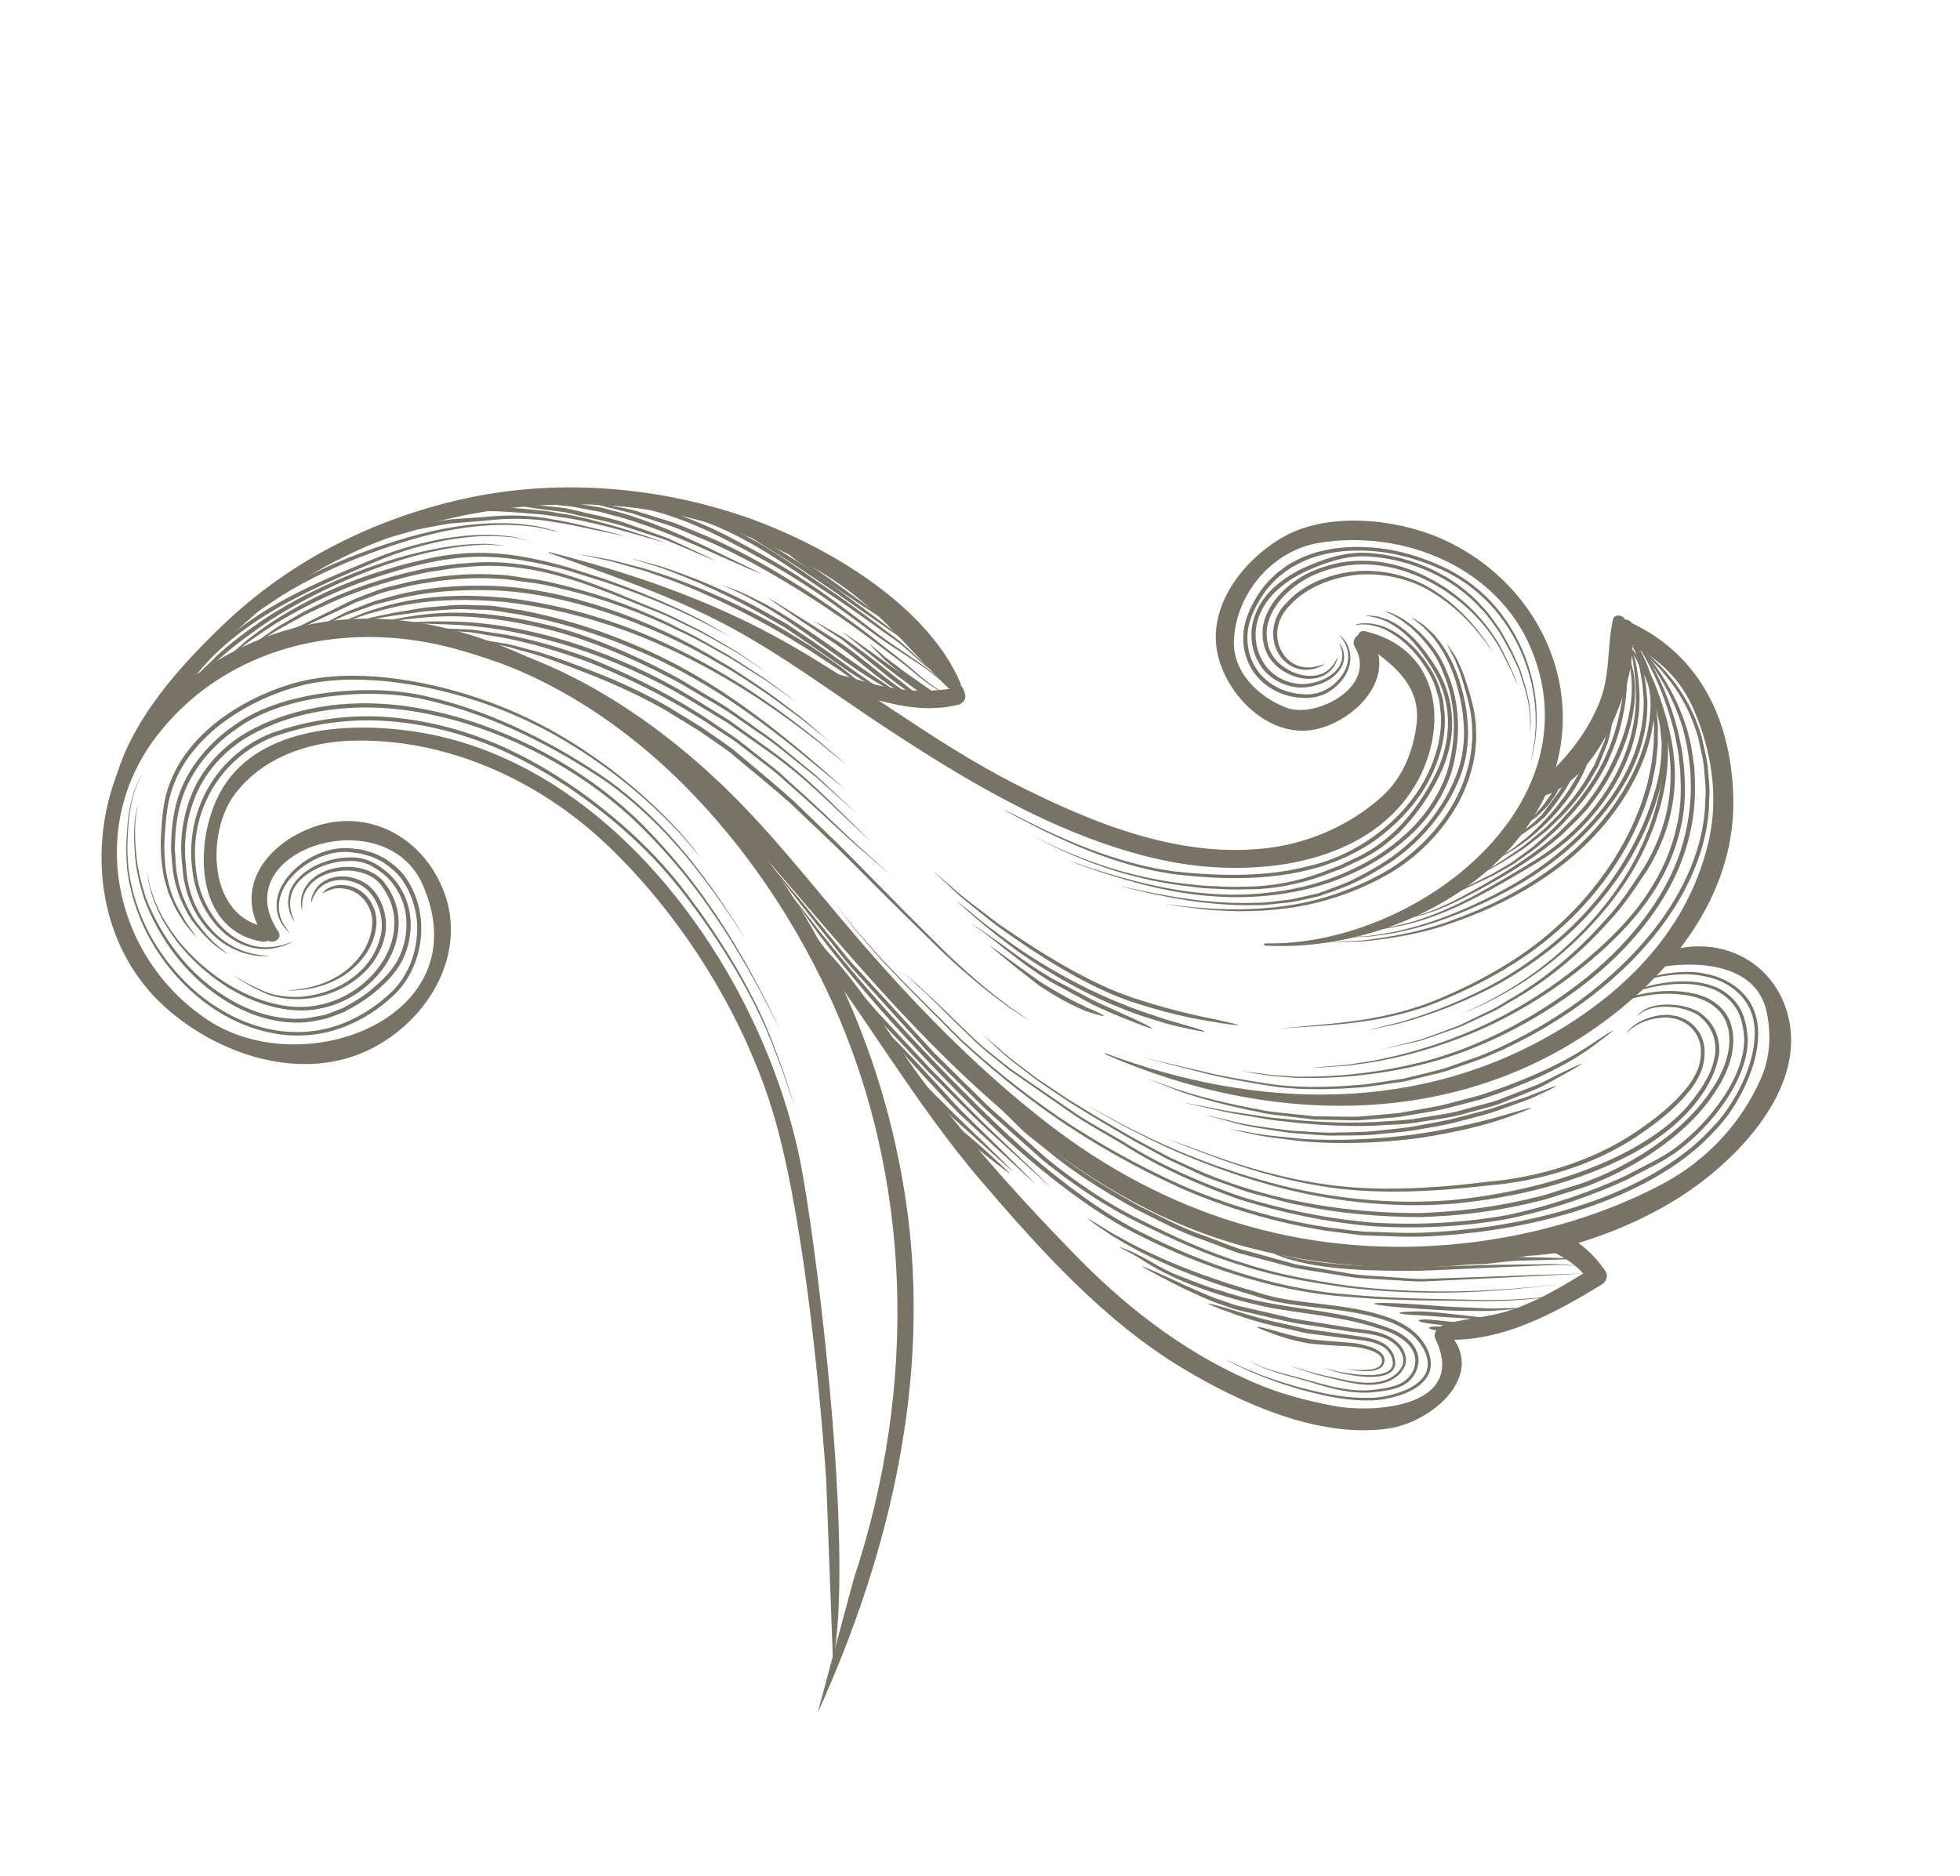 <?xml version="1.0" encoding="UTF-8"?> <svg xmlns="http://www.w3.org/2000/svg" width="70" height="67" viewBox="0 0 70 67" fill="none"><path d="M29.506 52.815C29.248 49.204 28.64 43.039 27.555 39.565C26.472 36.103 24.279 32.637 21.651 30.149C19.221 27.854 15.919 26.344 12.514 26.457C10.937 26.513 9.35 27.085 8.38 28.373C7.354 29.741 7.414 32.794 9.534 33.11C9.881 33.161 9.724 33.69 9.378 33.634C6.828 33.217 6.92 29.82 7.963 28.128C9.329 25.915 12.548 25.79 14.804 26.128C22.127 27.221 27.467 35.154 28.662 41.913C29.322 45.649 30.47 55.634 29.75 59.344" fill="#777367"></path><path d="M30.492 56.391C32.77 49.522 32.63 41.999 29.567 35.456C26.867 29.688 21.859 24.216 15.329 22.959C11.698 22.261 7.863 23.308 5.57 26.324C3.067 29.615 4.083 34.204 7.404 36.42C10.852 38.721 17.174 36.317 15.093 31.593C13.747 28.536 7.993 30.367 9.939 33.271C10.125 33.548 9.675 33.782 9.485 33.521C8.366 31.983 9.25 30.405 10.864 29.672C12.736 28.819 14.671 29.598 15.607 31.31C16.884 33.629 15.541 36.244 13.35 37.409C10.859 38.735 7.751 37.676 5.841 35.92C3.692 33.949 3.158 30.82 4.016 28.106C4.857 25.452 7.227 23.522 9.802 22.642C15.501 20.696 21.577 24.284 25.328 28.217C29.166 32.239 31.56 37.471 32.361 42.946C33.272 49.182 31.801 55.465 29.202 61.173" fill="#777367"></path><path d="M19.611 19.718C22.4 20.424 25.141 21.353 27.665 22.72C30.64 24.333 33.263 26.491 36.3 28.024C39.068 29.422 42.202 30.701 45.38 30.275C46.824 30.082 48.244 29.442 49.327 28.476C50.078 27.807 50.456 26.882 50.587 25.91C50.785 24.4 49.641 23.66 48.591 22.901C48.413 22.77 48.522 22.491 48.747 22.545C51.78 23.249 51.789 26.645 50.086 28.693C48.16 31.009 44.511 31.301 41.793 30.775C38.059 30.051 34.496 27.894 31.395 25.835C29.64 24.669 27.95 23.413 26.094 22.408C24.027 21.29 21.806 20.555 19.605 19.748C19.588 19.735 19.595 19.713 19.611 19.718Z" fill="#777367"></path><path d="M3.917 29.305C3.927 26.574 6.082 24.118 7.965 22.319C10.281 20.107 13.082 18.662 16.187 17.902C19.48 17.097 22.979 17.303 26.177 18.314C29.112 19.241 33.04 21.448 34.297 24.386C34.39 24.604 34.133 24.819 33.948 24.642C32.652 23.429 31.652 22.071 30.184 21.007C28.918 20.088 27.482 19.417 26.003 18.903C23.05 17.876 19.816 17.789 16.748 18.373C11.242 19.423 5.314 23.641 4.081 29.325C4.055 29.421 3.92 29.395 3.917 29.305Z" fill="#777367"></path><path d="M29.182 24.023C29.877 23.983 30.574 24.279 31.24 24.447C32.203 24.688 33.117 24.742 34.103 24.573C34.023 24.672 33.945 24.765 33.865 24.864C33.859 24.744 33.88 24.673 33.938 24.568C34.028 24.405 34.303 24.399 34.385 24.573C34.42 24.645 34.446 24.718 34.467 24.797C34.515 24.959 34.394 25.125 34.239 25.165C33.416 25.376 32.575 25.305 31.76 25.11C30.907 24.909 29.878 24.63 29.144 24.149C29.089 24.106 29.116 24.023 29.182 24.023Z" fill="#777367"></path><path d="M45.181 33.694C50.449 33.816 57.02 28.851 54.692 23.194C53.49 20.272 50.138 18.898 47.12 19.387C45.437 19.66 44.156 21.197 44.069 22.843C44.008 23.999 44.949 24.906 45.958 25.282C46.99 25.667 49.206 24.539 48.392 23.115C48.172 22.734 48.771 22.409 48.996 22.783C49.847 24.181 48.499 25.631 47.144 26.012C45.384 26.506 43.74 24.804 43.464 23.249C43.166 21.559 44.451 19.962 45.84 19.174C47.437 18.267 49.87 18.53 51.468 19.235C55.153 20.858 56.98 25.107 55.01 28.767C53.196 32.139 48.871 33.986 45.179 33.773C45.133 33.766 45.134 33.692 45.181 33.694Z" fill="#777367"></path><path d="M13.887 22.504C18.446 22.5 22.646 25.022 25.814 28.058C27.75 29.913 29.377 32.104 31.151 34.108C33.071 36.284 35.118 38.348 37.422 40.129C41.581 43.349 46.416 44.892 51.72 44.46C54.343 44.244 57.091 43.511 59.417 42.263C60.959 41.432 62.185 40.122 62.885 38.532C63.222 37.766 63.264 36.944 63.094 36.143C62.748 34.485 60.774 34.316 59.43 34.522C59.178 34.56 58.991 34.188 59.26 34.081C61.284 33.268 63.414 34.273 63.885 36.383C64.446 38.909 62.098 41.357 60.192 42.626C55.784 45.555 49.169 45.86 44.248 44.465C38.213 42.752 33.632 37.929 29.683 33.369C27.467 30.809 25.409 28.189 22.655 26.163C20.027 24.231 17.047 23.261 13.877 22.587C13.824 22.575 13.839 22.502 13.887 22.504Z" fill="#777367"></path><path d="M28.639 33.144C30.509 34.635 31.688 36.962 33.129 38.825C34.782 40.964 36.583 42.967 38.474 44.898C40.374 46.837 42.57 48.499 45.112 49.514C45.92 49.836 46.78 50.052 47.638 50.214C49.032 50.483 52.449 50.281 51.258 47.806C51.141 47.56 51.452 47.311 51.657 47.513C53.197 49.053 51.168 50.795 49.576 51.023C47.075 51.383 44.26 50.093 42.209 48.853C39.43 47.174 37.173 44.664 35.084 42.231C32.644 39.389 30.848 36.155 28.553 33.224C28.508 33.166 28.581 33.099 28.639 33.144Z" fill="#777367"></path><path d="M51.54 47.326C52.193 47.108 52.911 47.073 53.58 46.901C54.766 46.6 55.835 45.911 56.876 45.288C56.831 45.44 56.784 45.599 56.738 45.751C56.317 45.089 55.717 44.866 55.068 44.488C54.92 44.405 54.983 44.216 55.12 44.163C56.003 43.832 56.901 44.753 57.344 45.413C57.451 45.574 57.355 45.786 57.206 45.877C55.523 46.905 53.635 47.94 51.597 47.847C51.276 47.837 51.254 47.419 51.54 47.326Z" fill="#777367"></path><path d="M54.972 27.987C55.883 27.129 56.589 26.335 57.089 25.169C57.523 24.154 57.386 23.166 57.601 22.139C57.644 21.932 57.916 21.947 58.01 22.091C58.645 23.057 58.064 24.687 57.663 25.647C57.214 26.721 56.361 28.003 55.203 28.404C54.961 28.486 54.803 28.149 54.972 27.987Z" fill="#777367"></path><path d="M39.48 37.619C44.874 39.636 50.753 39.814 55.82 36.705C58.379 35.132 60.394 32.917 61.042 29.958C61.374 28.437 61.123 26.849 60.533 25.439C59.952 24.042 59.041 23.407 57.767 22.72C57.478 22.564 57.628 22.116 57.944 22.125C57.973 22.128 58.003 22.124 58.032 22.127C58.449 22.135 58.42 22.735 58.013 22.763C57.983 22.766 57.955 22.767 57.923 22.767C57.981 22.57 58.041 22.369 58.099 22.172C60.681 23.308 61.825 25.682 61.903 28.456C61.993 31.612 60.108 34.271 57.713 36.165C52.369 40.385 45.414 40.261 39.465 37.651C39.447 37.642 39.462 37.611 39.48 37.619Z" fill="#777367"></path><path d="M28.4 39.588C28.398 39.585 28.329 39.358 28.197 38.943C28.128 38.734 28.05 38.475 27.947 38.181C27.835 37.886 27.709 37.549 27.573 37.177C27.005 35.686 25.92 33.714 24.352 31.696C23.572 30.687 22.597 29.727 21.503 28.86C20.408 27.993 19.186 27.214 17.867 26.629C16.546 26.056 15.124 25.688 13.72 25.603C12.313 25.511 10.938 25.747 9.721 26.175C8.499 26.647 7.672 27.572 7.254 28.492C6.822 29.419 6.771 30.342 6.872 31.095C6.962 31.862 7.268 32.474 7.613 32.914C7.96 33.358 8.367 33.627 8.725 33.763C9.092 33.899 9.411 33.915 9.649 33.884C9.77 33.877 9.874 33.856 9.96 33.827C10.048 33.801 10.123 33.787 10.182 33.76C10.419 33.652 10.476 33.621 10.476 33.621C10.476 33.621 10.411 33.638 10.174 33.728C10.113 33.752 10.039 33.761 9.953 33.781C9.865 33.806 9.766 33.82 9.649 33.825C9.416 33.848 9.107 33.826 8.76 33.684C8.415 33.545 8.029 33.283 7.701 32.847C7.374 32.416 7.086 31.826 7.001 31.078C6.908 30.339 6.962 29.447 7.385 28.552C7.793 27.666 8.593 26.773 9.775 26.314C10.962 25.898 12.325 25.659 13.707 25.747C15.093 25.824 16.499 26.182 17.812 26.747C19.121 27.323 20.34 28.089 21.433 28.944C22.526 29.798 23.5 30.75 24.283 31.748C25.854 33.745 26.955 35.705 27.538 37.187C27.683 37.559 27.81 37.891 27.922 38.185C28.03 38.482 28.11 38.735 28.179 38.943C28.325 39.36 28.398 39.585 28.4 39.588Z" fill="#777367"></path><path d="M27.882 36.83C27.88 36.827 27.783 36.625 27.605 36.252C27.428 35.874 27.147 35.34 26.791 34.678C26.418 34.02 25.965 33.233 25.384 32.399C24.814 31.552 24.103 30.666 23.272 29.791C21.625 28.017 19.248 26.514 16.637 25.701C15.332 25.301 13.959 25.07 12.625 25.129C11.291 25.179 10.002 25.51 8.925 26.093C7.844 26.684 7.128 27.594 6.796 28.494C6.461 29.395 6.419 30.258 6.516 30.972C6.56 31.696 6.791 32.299 7.075 32.746C7.364 33.194 7.695 33.5 7.997 33.703C8.62 34.1 9.076 34.123 9.313 34.148C9.559 34.149 9.618 34.139 9.618 34.139C9.618 34.139 9.556 34.128 9.317 34.114C9.084 34.078 8.642 34.033 8.047 33.635C7.756 33.434 7.443 33.127 7.171 32.693C6.9 32.253 6.684 31.678 6.646 30.964C6.558 30.259 6.605 29.421 6.934 28.55C7.26 27.681 7.948 26.805 8.997 26.232C10.047 25.659 11.317 25.334 12.629 25.278C13.943 25.217 15.303 25.44 16.596 25.828C19.187 26.621 21.556 28.101 23.209 29.853C24.046 30.715 24.76 31.596 25.334 32.435C25.926 33.264 26.385 34.043 26.762 34.694C27.128 35.355 27.413 35.888 27.594 36.258C27.776 36.629 27.88 36.827 27.882 36.83Z" fill="#777367"></path><path d="M26.689 33.643C26.687 33.64 26.579 33.471 26.383 33.149C26.184 32.83 25.885 32.373 25.493 31.814C24.706 30.708 23.515 29.172 21.737 27.873C19.938 26.636 17.727 25.451 15.309 24.888C14.101 24.595 12.837 24.597 11.642 24.748C10.453 24.909 9.287 25.245 8.378 25.897C7.468 26.521 6.832 27.323 6.492 28.126C6.152 28.935 6.114 29.704 6.108 30.356C6.143 30.679 6.146 30.988 6.201 31.263C6.249 31.543 6.33 31.79 6.409 32.016C6.593 32.458 6.786 32.809 7 33.061C7.412 33.573 7.721 33.805 7.901 33.93C8.081 34.054 8.131 34.077 8.131 34.077C8.131 34.077 8.093 34.034 7.922 33.9C7.75 33.766 7.457 33.521 7.068 33.009C6.869 32.758 6.687 32.411 6.512 31.978C6.441 31.757 6.364 31.516 6.324 31.242C6.272 30.973 6.273 30.672 6.243 30.35C6.257 29.712 6.296 28.961 6.632 28.177C6.963 27.402 7.576 26.626 8.471 26.015C9.348 25.381 10.489 25.049 11.664 24.887C12.842 24.731 14.091 24.728 15.279 25.01C17.675 25.558 19.885 26.724 21.687 27.942C23.464 29.214 24.666 30.735 25.466 31.833C25.864 32.385 26.17 32.838 26.373 33.155C26.576 33.472 26.687 33.64 26.689 33.643Z" fill="#777367"></path><path d="M25.042 30.66C25.04 30.657 24.93 30.516 24.725 30.246C24.617 30.118 24.483 29.959 24.33 29.774C24.173 29.591 23.975 29.399 23.764 29.177C22.904 28.308 21.592 27.172 19.883 26.191C18.179 25.211 16.047 24.454 13.834 24.203C12.733 24.087 11.594 24.098 10.542 24.39C9.495 24.683 8.54 25.167 7.754 25.774C6.978 26.388 6.415 27.105 6.122 27.832C5.809 28.557 5.788 29.249 5.752 29.83C5.712 30.418 5.78 30.919 5.857 31.343C5.914 31.549 5.968 31.738 6.021 31.91C6.094 32.075 6.161 32.221 6.222 32.356C6.356 32.616 6.489 32.807 6.585 32.964C6.701 33.106 6.786 33.21 6.846 33.286C6.971 33.437 7.009 33.471 7.009 33.471C7.009 33.471 6.987 33.423 6.876 33.265C6.819 33.187 6.741 33.079 6.637 32.932C6.55 32.774 6.427 32.577 6.298 32.319C6.041 31.803 5.808 30.995 5.885 29.835C5.928 29.259 5.956 28.581 6.26 27.889C6.544 27.189 7.092 26.494 7.849 25.895C8.614 25.3 9.555 24.824 10.58 24.533C11.605 24.243 12.727 24.228 13.818 24.334C16.01 24.57 18.134 25.305 19.837 26.267C21.545 27.23 22.866 28.347 23.733 29.203C23.947 29.423 24.145 29.615 24.307 29.791C24.464 29.974 24.6 30.128 24.709 30.259C24.927 30.518 25.04 30.657 25.042 30.66Z" fill="#777367"></path><path d="M5.115 27.599C5.115 27.599 5.091 27.64 5.045 27.715C4.999 27.791 4.93 27.902 4.869 28.059C4.733 28.366 4.609 28.846 4.554 29.451C4.507 30.052 4.455 30.797 4.635 31.602C4.801 32.406 5.14 33.269 5.686 34.073C6.228 34.88 6.966 35.637 7.885 36.186C8.795 36.735 9.909 37.067 11.022 36.969C12.136 36.881 13.185 36.349 13.976 35.626C14.81 34.898 15.127 33.778 15.03 32.814C14.974 32.328 14.819 31.88 14.594 31.506C14.378 31.123 14.043 30.851 13.717 30.647C13.542 30.565 13.379 30.463 13.197 30.426C13.109 30.402 13.021 30.377 12.937 30.35C12.851 30.329 12.763 30.328 12.679 30.319C12.346 30.26 12.012 30.294 11.727 30.373C11.148 30.532 10.721 30.84 10.421 31.151C10.12 31.463 9.955 31.8 9.9 32.095C9.804 32.701 10.077 33.011 10.18 33.156C10.312 33.302 10.347 33.333 10.347 33.333C10.347 33.333 10.322 33.287 10.21 33.135C10.118 32.984 9.879 32.678 9.987 32.111C10.045 31.838 10.209 31.523 10.501 31.23C10.793 30.937 11.208 30.649 11.761 30.5C12.037 30.43 12.338 30.397 12.664 30.459C12.744 30.47 12.829 30.474 12.91 30.493C12.992 30.516 13.071 30.541 13.153 30.565C13.324 30.598 13.476 30.697 13.643 30.774C13.947 30.972 14.262 31.223 14.469 31.589C14.682 31.942 14.829 32.367 14.884 32.835C14.974 33.762 14.675 34.83 13.882 35.523C13.107 36.233 12.097 36.752 11.012 36.843C9.93 36.945 8.844 36.63 7.942 36.095C7.032 35.564 6.297 34.819 5.755 34.031C5.207 33.241 4.86 32.387 4.691 31.594C4.502 30.799 4.545 30.063 4.587 29.46C4.633 28.855 4.75 28.38 4.88 28.071C5.005 27.751 5.123 27.604 5.115 27.599Z" fill="#777367"></path><path d="M4.954 28.715C4.954 28.715 4.94 28.75 4.916 28.823C4.886 28.894 4.86 28.999 4.836 29.14C4.792 29.421 4.772 29.838 4.807 30.353C4.829 30.87 4.941 31.484 5.163 32.147C5.413 32.8 5.775 33.49 6.283 34.142C6.788 34.795 7.452 35.402 8.239 35.854C9.026 36.306 9.964 36.589 10.917 36.511C11.152 36.492 11.387 36.431 11.619 36.39C11.845 36.321 12.062 36.228 12.286 36.146C12.701 35.926 13.105 35.686 13.448 35.383C13.798 35.094 14.121 34.757 14.335 34.365C14.549 33.973 14.652 33.538 14.666 33.119C14.699 32.275 14.308 31.549 13.803 31.129C13.546 30.924 13.281 30.755 12.989 30.678C12.7 30.6 12.424 30.619 12.173 30.643C11.164 30.788 10.554 31.334 10.364 31.804C10.286 32.048 10.278 32.252 10.307 32.405C10.338 32.562 10.369 32.668 10.413 32.74C10.486 32.887 10.514 32.922 10.514 32.922C10.514 32.922 10.505 32.881 10.447 32.726C10.41 32.65 10.388 32.544 10.367 32.395C10.345 32.248 10.364 32.055 10.445 31.832C10.632 31.4 11.221 30.898 12.19 30.766C12.428 30.745 12.694 30.731 12.953 30.807C13.213 30.874 13.468 31.035 13.71 31.23C14.186 31.63 14.55 32.306 14.515 33.106C14.502 33.502 14.404 33.912 14.204 34.287C14.001 34.658 13.7 34.975 13.355 35.265C13.022 35.568 12.63 35.797 12.23 36.012C12.018 36.088 11.807 36.186 11.589 36.251C11.364 36.288 11.142 36.347 10.914 36.372C9.996 36.453 9.074 36.184 8.3 35.747C7.521 35.309 6.861 34.718 6.359 34.077C5.851 33.434 5.482 32.757 5.227 32.112C5.002 31.46 4.882 30.85 4.85 30.338C4.808 29.827 4.819 29.41 4.86 29.132C4.89 28.86 4.965 28.718 4.954 28.715Z" fill="#777367"></path><path d="M5.257 31.156C5.257 31.156 5.272 31.276 5.309 31.493C5.324 31.604 5.354 31.733 5.404 31.884C5.446 32.034 5.501 32.209 5.587 32.39C5.73 32.768 5.989 33.178 6.305 33.615C6.639 34.043 7.06 34.478 7.568 34.87C8.074 35.267 8.673 35.613 9.345 35.84C10.012 36.067 10.767 36.176 11.494 36.009C12.941 35.71 14.161 34.449 14.232 33.118C14.285 32.459 14.024 31.895 13.706 31.495C13.628 31.387 13.517 31.32 13.422 31.24C13.313 31.186 13.213 31.113 13.103 31.082C12.89 30.999 12.674 30.967 12.48 30.96C11.685 30.946 11.151 31.304 10.94 31.634C10.912 31.677 10.886 31.714 10.862 31.754C10.848 31.795 10.833 31.835 10.818 31.875C10.784 31.948 10.767 32.017 10.763 32.078C10.755 32.138 10.751 32.19 10.746 32.239C10.753 32.285 10.754 32.321 10.759 32.355C10.774 32.483 10.783 32.515 10.786 32.513C10.79 32.511 10.794 32.477 10.795 32.353C10.796 32.321 10.794 32.285 10.793 32.24C10.802 32.199 10.811 32.148 10.822 32.092C10.827 32.034 10.848 31.972 10.884 31.902C10.897 31.868 10.914 31.831 10.931 31.794C10.955 31.763 10.981 31.726 11.007 31.689C11.213 31.392 11.722 31.071 12.47 31.093C12.831 31.118 13.285 31.219 13.592 31.589C13.88 31.96 14.129 32.495 14.078 33.107C14.017 34.355 12.854 35.579 11.464 35.879C10.77 36.047 10.035 35.949 9.383 35.733C8.722 35.517 8.127 35.178 7.619 34.796C7.112 34.413 6.688 33.989 6.351 33.572C6.03 33.142 5.769 32.737 5.617 32.369C5.527 32.19 5.474 32.018 5.426 31.872C5.371 31.724 5.338 31.596 5.323 31.485C5.281 31.275 5.257 31.156 5.257 31.156Z" fill="#777367"></path><path d="M8.342 34.843C8.342 34.843 8.579 35.004 8.99 35.244C9.208 35.338 9.451 35.501 9.769 35.582C10.083 35.665 10.449 35.706 10.837 35.679C11.608 35.624 12.478 35.296 13.089 34.649C13.394 34.33 13.617 33.938 13.722 33.524C13.842 33.111 13.785 32.673 13.647 32.315C13.502 31.951 13.268 31.67 12.996 31.513C12.723 31.362 12.451 31.297 12.212 31.301C11.729 31.307 11.419 31.542 11.288 31.733C11.152 31.931 11.126 32.068 11.116 32.142C11.108 32.22 11.108 32.238 11.11 32.241C11.116 32.243 11.124 32.224 11.149 32.151C11.17 32.081 11.216 31.955 11.353 31.783C11.488 31.617 11.771 31.425 12.209 31.43C12.427 31.43 12.675 31.494 12.919 31.633C13.159 31.775 13.371 32.033 13.506 32.369C13.636 32.705 13.689 33.104 13.578 33.489C13.481 33.876 13.274 34.255 12.99 34.562C12.416 35.184 11.579 35.522 10.827 35.593C10.451 35.627 10.093 35.591 9.781 35.52C9.466 35.452 9.223 35.298 9.003 35.209C8.791 35.102 8.628 35 8.515 34.939C8.406 34.876 8.342 34.843 8.342 34.843Z" fill="#777367"></path><path d="M10.269 35.38C10.269 35.38 10.454 35.388 10.761 35.356C11.066 35.33 11.499 35.242 11.949 35.026C12.398 34.815 12.848 34.44 13.142 33.958C13.421 33.48 13.558 32.866 13.333 32.392C13.136 31.916 12.746 31.697 12.452 31.635C12.152 31.577 11.925 31.628 11.79 31.694C11.645 31.741 11.59 31.827 11.55 31.854C11.513 31.887 11.506 31.9 11.509 31.898C11.517 31.912 11.559 31.871 11.82 31.773C11.95 31.724 12.154 31.699 12.421 31.762C12.68 31.829 13.018 32.031 13.194 32.45C13.392 32.866 13.281 33.429 13.028 33.893C12.76 34.356 12.341 34.728 11.912 34.95C11.48 35.174 11.06 35.278 10.759 35.32C10.61 35.352 10.485 35.352 10.402 35.361C10.312 35.374 10.269 35.38 10.269 35.38Z" fill="#777367"></path><path d="M56.599 45.484C56.59 45.485 55.98 45.505 54.95 45.534C53.919 45.572 52.48 45.624 50.839 45.679C50.428 45.681 50.006 45.63 49.577 45.607C49.148 45.569 48.703 45.568 48.26 45.496C47.822 45.423 47.372 45.346 46.922 45.27C46.696 45.23 46.471 45.199 46.244 45.15L45.583 44.966C45.14 44.844 44.7 44.726 44.263 44.606C43.834 44.459 43.419 44.285 43.001 44.132C42.155 43.849 41.408 43.42 40.683 43.071C39.273 42.295 38.229 41.596 37.483 40.984C37.107 40.68 36.759 40.452 36.508 40.206C36.249 39.965 36.038 39.767 35.858 39.601C35.501 39.273 35.289 39.083 35.17 38.975C35.047 38.87 35.011 38.848 35.011 38.848C35.011 38.848 35.034 38.881 35.147 39.001C35.258 39.118 35.459 39.323 35.8 39.664C35.973 39.834 36.185 40.042 36.434 40.292C36.684 40.543 37.029 40.782 37.404 41.092C38.148 41.718 39.191 42.432 40.612 43.211C41.341 43.567 42.097 43.995 42.946 44.276C43.364 44.43 43.787 44.599 44.218 44.75C44.658 44.868 45.104 44.988 45.548 45.104L46.215 45.28C46.441 45.329 46.668 45.355 46.894 45.395C47.347 45.469 47.798 45.54 48.241 45.612C48.687 45.681 49.134 45.677 49.564 45.71C49.995 45.728 50.421 45.777 50.833 45.769C52.476 45.691 53.919 45.622 54.947 45.572C55.983 45.517 56.593 45.483 56.599 45.484Z" fill="#777367"></path><path d="M56.729 45.699C56.726 45.701 56.501 45.738 56.087 45.802C55.673 45.883 55.06 45.938 54.3 46.005C52.776 46.137 50.621 46.218 48.197 45.928C46.992 45.751 45.709 45.54 44.447 45.126C43.174 44.749 41.935 44.167 40.718 43.563C39.496 42.962 38.378 42.186 37.36 41.358C36.869 40.921 36.388 40.487 35.914 40.064C35.68 39.85 35.439 39.649 35.218 39.433C34.997 39.217 34.781 39.003 34.568 38.792C34.14 38.37 33.737 37.975 33.358 37.6C32.997 37.205 32.658 36.835 32.34 36.485C31.703 35.785 31.146 35.179 30.659 34.649C30.409 34.389 30.2 34.13 30.007 33.889C29.811 33.65 29.633 33.429 29.464 33.225C29.13 32.82 28.855 32.483 28.627 32.202C28.164 31.649 27.893 31.328 27.738 31.139C27.582 30.956 27.535 30.913 27.535 30.913C27.535 30.913 27.564 30.966 27.712 31.158C27.86 31.351 28.118 31.683 28.561 32.252C28.787 32.534 29.056 32.879 29.383 33.288C29.548 33.493 29.726 33.715 29.918 33.961C30.107 34.204 30.317 34.467 30.564 34.728C31.047 35.261 31.599 35.875 32.238 36.578C32.556 36.927 32.895 37.298 33.253 37.694C33.632 38.07 34.037 38.468 34.464 38.89C34.678 39.101 34.894 39.315 35.115 39.531C35.336 39.747 35.577 39.948 35.81 40.162C36.285 40.585 36.769 41.017 37.261 41.454C38.292 42.283 39.424 43.066 40.652 43.663C41.874 44.264 43.125 44.845 44.408 45.215C45.679 45.63 46.969 45.828 48.179 45.997C50.614 46.273 52.772 46.171 54.296 46.021C55.06 45.947 55.67 45.886 56.085 45.798C56.503 45.742 56.726 45.701 56.729 45.699Z" fill="#777367"></path><path d="M56.309 45.208C56.309 45.208 56.025 45.172 55.553 45.148C55.08 45.154 54.414 45.164 53.654 45.172C52.894 45.179 52.044 45.218 51.196 45.242C50.348 45.275 49.498 45.236 48.749 45.215C47.254 45.148 46.446 44.976 46.01 44.883C45.792 44.825 45.664 44.794 45.592 44.78C45.519 44.765 45.495 44.764 45.497 44.768C45.495 44.773 45.51 44.784 45.582 44.813C45.654 44.842 45.776 44.888 45.989 44.963C46.423 45.094 47.239 45.297 48.744 45.364C49.496 45.383 50.346 45.413 51.197 45.369C52.046 45.331 52.899 45.29 53.658 45.256C54.416 45.227 55.081 45.199 55.553 45.181C55.792 45.177 55.979 45.197 56.109 45.199C56.234 45.207 56.309 45.208 56.309 45.208Z" fill="#777367"></path><path d="M56.287 44.957C56.287 44.957 56.174 44.946 55.986 44.94C55.797 44.935 55.538 44.927 55.241 44.917C54.942 44.912 54.608 44.904 54.272 44.898C53.938 44.899 53.598 44.936 53.306 44.968C53.012 45.007 52.787 45.012 52.612 45.03C52.439 45.044 52.316 45.03 52.225 45.034C52.052 45.038 52.014 45.054 52.013 45.059C52.011 45.065 52.037 45.087 52.215 45.117C52.304 45.127 52.432 45.157 52.61 45.16C52.787 45.154 53.024 45.155 53.316 45.113C53.614 45.082 53.936 45.037 54.269 45.027C54.602 45.017 54.936 45.011 55.236 45.001C55.535 44.988 55.795 44.981 55.981 44.975C56.171 44.966 56.287 44.957 56.287 44.957Z" fill="#777367"></path><path d="M56.125 44.741C56.127 44.736 56.076 44.727 55.994 44.713C55.908 44.701 55.792 44.682 55.661 44.663C55.393 44.656 55.058 44.662 54.794 44.688C54.276 44.722 54.224 44.778 54.224 44.796C54.221 44.807 54.276 44.873 54.809 44.84C55.067 44.812 55.395 44.778 55.658 44.751C55.789 44.753 55.905 44.753 55.988 44.753C56.073 44.747 56.127 44.745 56.125 44.741Z" fill="#777367"></path><path d="M43.787 48.556C43.787 48.556 44.275 48.854 45.165 49.199C45.611 49.369 46.152 49.56 46.774 49.715C47.395 49.875 48.105 50.028 48.877 50.018C49.265 50.023 49.662 49.946 50.048 49.816C50.427 49.68 50.838 49.468 51.033 49.059C51.208 48.629 51.018 48.168 50.757 47.837C50.488 47.492 50.101 47.262 49.701 47.099C48.07 46.477 46.293 46.647 44.878 46.148C43.432 45.734 42.342 45.321 41.518 44.953C40.693 44.59 40.137 44.28 39.746 44.057C39.354 43.834 39.139 43.679 39.006 43.606C38.874 43.528 38.84 43.515 38.84 43.515C38.84 43.515 38.945 43.63 39.701 44.127C40.088 44.366 40.641 44.696 41.466 45.068C42.287 45.447 43.384 45.874 44.836 46.289C46.284 46.798 48.066 46.62 49.653 47.221C50.04 47.378 50.41 47.594 50.664 47.911C50.913 48.221 51.084 48.647 50.934 49.013C50.768 49.374 50.386 49.589 50.018 49.718C49.644 49.846 49.254 49.929 48.878 49.926C48.123 49.944 47.414 49.8 46.794 49.649C46.169 49.5 45.626 49.32 45.18 49.159C44.953 49.083 44.76 48.993 44.587 48.924C44.414 48.855 44.267 48.789 44.149 48.727C43.914 48.619 43.787 48.556 43.787 48.556Z" fill="#777367"></path><path d="M55.826 46.234C55.823 46.236 55.61 46.262 55.217 46.314C55.021 46.344 54.779 46.368 54.496 46.383C54.21 46.403 53.891 46.428 53.529 46.426C53.169 46.437 52.773 46.432 52.347 46.416C51.919 46.404 51.461 46.396 50.974 46.386C50.488 46.38 49.977 46.351 49.442 46.33C48.909 46.304 48.353 46.245 47.78 46.204C45.492 45.976 43.01 45.165 40.732 44C39.588 43.429 38.55 42.672 37.581 41.9C36.613 41.127 35.738 40.299 34.932 39.51C31.725 36.327 30.169 34.381 29.32 33.324C28.903 32.786 28.659 32.478 28.517 32.296C28.373 32.12 28.332 32.078 28.332 32.078C28.332 32.078 28.359 32.127 28.487 32.317C28.622 32.503 28.85 32.825 29.248 33.377C30.072 34.457 31.608 36.433 34.82 39.617C35.628 40.41 36.508 41.24 37.486 42.012C38.463 42.784 39.511 43.54 40.669 44.112C42.964 45.273 45.468 46.076 47.767 46.289C48.344 46.328 48.898 46.383 49.432 46.404C49.969 46.419 50.483 46.446 50.967 46.449C51.452 46.456 51.912 46.459 52.341 46.464C52.769 46.475 53.167 46.475 53.527 46.464C53.887 46.462 54.213 46.433 54.497 46.41C54.778 46.391 55.024 46.366 55.221 46.33C55.608 46.268 55.821 46.233 55.826 46.234Z" fill="#777367"></path><path d="M54.591 46.717C54.591 46.717 54.446 46.715 54.202 46.717C53.959 46.722 53.625 46.729 53.239 46.735C52.855 46.719 52.423 46.7 51.992 46.682C51.56 46.664 51.13 46.623 50.751 46.599C49.987 46.549 49.566 46.534 49.337 46.537C49.105 46.537 49.064 46.555 49.068 46.562C49.066 46.567 49.107 46.591 49.332 46.622C49.56 46.656 49.978 46.7 50.742 46.75C51.124 46.772 51.554 46.804 51.986 46.814C52.419 46.817 52.855 46.828 53.24 46.821C53.627 46.791 53.966 46.769 54.206 46.751C54.443 46.735 54.591 46.717 54.591 46.717Z" fill="#777367"></path><path d="M53.604 47.111C53.604 47.111 53.509 47.099 53.351 47.081C53.191 47.069 52.974 47.052 52.721 47.031C52.219 46.969 51.592 46.899 51.088 46.857C50.585 46.819 50.305 46.85 50.152 46.857C50.002 46.871 49.975 46.89 49.974 46.895C49.974 46.904 50.002 46.921 50.151 46.939C50.3 46.967 50.574 46.967 51.075 47.002C51.574 47.042 52.203 47.083 52.713 47.108C52.968 47.109 53.189 47.107 53.352 47.108C53.508 47.114 53.604 47.111 53.604 47.111Z" fill="#777367"></path><path d="M52.737 47.28C52.735 47.276 52.68 47.27 52.591 47.259C52.499 47.251 52.373 47.242 52.228 47.231C52.085 47.223 51.922 47.212 51.764 47.203C51.604 47.191 51.442 47.166 51.3 47.153C50.732 47.096 50.665 47.151 50.663 47.165C50.662 47.179 50.712 47.244 51.286 47.302C51.427 47.316 51.591 47.335 51.752 47.333C51.915 47.326 52.079 47.322 52.226 47.319C52.37 47.312 52.499 47.301 52.589 47.297C52.683 47.291 52.735 47.285 52.737 47.28Z" fill="#777367"></path><path d="M52.456 47.404C52.456 47.386 51.853 47.394 51.473 47.384C51.094 47.36 51.045 47.405 51.04 47.421C51.037 47.432 51.065 47.508 51.468 47.533C51.669 47.537 51.917 47.509 52.115 47.473C52.309 47.44 52.455 47.41 52.456 47.404Z" fill="#777367"></path><path d="M37.535 42.414C37.535 42.414 37.299 42.179 36.897 41.794C36.496 41.412 35.932 40.878 35.292 40.263C34.651 39.648 33.972 38.922 33.272 38.216C32.593 37.49 31.917 36.767 31.317 36.125C30.75 35.46 30.289 34.961 29.964 34.547C29.648 34.127 29.424 33.831 29.265 33.617C29.104 33.409 29.005 33.29 28.949 33.221C28.892 33.152 28.872 33.14 28.868 33.142C28.864 33.144 28.873 33.167 28.919 33.242C28.965 33.317 29.047 33.45 29.194 33.665C29.347 33.883 29.558 34.191 29.858 34.624C30.175 35.047 30.634 35.552 31.204 36.224C31.806 36.86 32.49 37.579 33.176 38.301C33.885 38.998 34.578 39.716 35.23 40.32C35.888 40.916 36.461 41.441 36.87 41.813C37.285 42.196 37.535 42.414 37.535 42.414Z" fill="#777367"></path><path d="M36.992 42.302C36.992 42.302 36.849 42.152 36.611 41.914C36.367 41.674 36.029 41.339 35.647 40.957C35.26 40.576 34.822 40.151 34.387 39.724C33.961 39.288 33.565 38.83 33.196 38.44C32.468 37.649 32.053 37.225 31.823 37C31.705 36.887 31.637 36.824 31.594 36.788C31.552 36.753 31.535 36.748 31.535 36.748C31.532 36.75 31.536 36.766 31.568 36.807C31.599 36.855 31.657 36.927 31.759 37.053C31.965 37.301 32.356 37.748 33.089 38.54C33.458 38.93 33.863 39.387 34.298 39.814C34.745 40.23 35.192 40.645 35.591 41.015C35.989 41.384 36.343 41.705 36.59 41.934C36.835 42.169 36.992 42.302 36.992 42.302Z" fill="#777367"></path><path d="M36.194 41.863C36.194 41.863 36.088 41.748 35.903 41.562C35.717 41.377 35.455 41.12 35.158 40.826C34.855 40.537 34.518 40.212 34.18 39.886C33.848 39.553 33.518 39.224 33.227 38.932C32.922 38.648 32.734 38.391 32.562 38.212C32.396 38.029 32.274 37.9 32.187 37.811C32.011 37.634 31.967 37.613 31.963 37.615C31.956 37.619 31.97 37.661 32.118 37.863C32.193 37.963 32.303 38.104 32.459 38.296C32.623 38.484 32.812 38.75 33.117 39.034C33.413 39.327 33.742 39.662 34.088 39.978C34.437 40.292 34.787 40.606 35.099 40.886C35.411 41.167 35.684 41.409 35.878 41.585C36.072 41.761 36.194 41.863 36.194 41.863Z" fill="#777367"></path><path d="M36.08 41.925C36.08 41.925 36.031 41.87 35.941 41.783C35.851 41.695 35.722 41.579 35.575 41.441C35.282 41.169 34.913 40.837 34.611 40.584C34.309 40.33 34.136 40.202 34.034 40.135C33.934 40.071 33.907 40.072 33.902 40.08C33.897 40.087 33.901 40.112 33.978 40.202C34.056 40.292 34.213 40.443 34.512 40.698C34.811 40.953 35.198 41.261 35.514 41.506C35.674 41.628 35.81 41.731 35.913 41.807C36.015 41.883 36.08 41.925 36.08 41.925Z" fill="#777367"></path><path d="M44.578 48.588C44.578 48.588 44.683 48.645 44.883 48.745C45.075 48.858 45.386 48.952 45.77 49.078C46.161 49.182 46.626 49.31 47.145 49.471C47.668 49.622 48.265 49.772 48.927 49.737C49.249 49.701 49.585 49.68 49.918 49.561C50.252 49.454 50.554 49.17 50.633 48.802C50.736 48.435 50.546 48.042 50.261 47.81C49.981 47.563 49.625 47.43 49.283 47.322C47.902 46.85 46.436 46.771 45.193 46.515C44.566 46.404 44.027 46.24 43.552 46.085C43.07 45.949 42.667 45.783 42.313 45.645C41.591 45.394 41.155 45.073 40.807 44.904C40.472 44.718 40.258 44.64 40.139 44.591C40.019 44.543 39.988 44.537 39.985 44.539C39.983 44.544 40.011 44.561 40.123 44.623C40.236 44.684 40.437 44.779 40.76 44.979C41.392 45.394 42.652 46.106 45.16 46.666C46.415 46.925 47.874 46.993 49.237 47.448C49.581 47.551 49.915 47.677 50.18 47.906C50.446 48.12 50.608 48.455 50.524 48.78C50.456 49.11 50.197 49.362 49.882 49.471C49.571 49.587 49.236 49.617 48.918 49.655C48.279 49.696 47.684 49.558 47.161 49.417C46.638 49.267 46.169 49.146 45.78 49.045C45.396 48.928 45.081 48.845 44.891 48.736C44.689 48.637 44.578 48.588 44.578 48.588Z" fill="#777367"></path><path d="M46.008 48.767C46.008 48.767 46.378 48.892 46.998 49.093C47.313 49.176 47.694 49.263 48.121 49.366C48.546 49.447 49.061 49.542 49.572 49.343C49.818 49.244 50.06 49.061 50.177 48.786C50.279 48.502 50.152 48.179 49.944 47.979C49.51 47.546 48.859 47.507 48.297 47.438C47.722 47.344 47.149 47.253 46.59 47.163C46.452 47.139 46.315 47.119 46.177 47.094C46.043 47.063 45.91 47.031 45.777 46.999C45.512 46.94 45.255 46.876 45.007 46.821C44.757 46.762 44.52 46.71 44.297 46.659C44.073 46.614 43.88 46.524 43.684 46.463C43.3 46.346 42.979 46.193 42.696 46.075C42.134 45.828 41.743 45.632 41.458 45.51C41.175 45.383 41.01 45.31 40.914 45.271C40.819 45.233 40.793 45.228 40.789 45.23C40.786 45.232 40.81 45.251 40.899 45.303C40.987 45.354 41.146 45.44 41.421 45.586C41.697 45.726 42.078 45.936 42.641 46.193C42.924 46.32 43.241 46.474 43.634 46.6C43.83 46.661 44.029 46.752 44.255 46.801C44.477 46.852 44.717 46.907 44.967 46.966C45.217 47.025 45.478 47.087 45.746 47.144C45.879 47.176 46.012 47.208 46.149 47.237C46.286 47.258 46.424 47.282 46.566 47.305C47.126 47.389 47.703 47.477 48.282 47.569C48.855 47.633 49.473 47.672 49.867 48.057C50.06 48.239 50.169 48.512 50.091 48.756C49.994 48.992 49.778 49.17 49.547 49.265C49.071 49.459 48.565 49.381 48.141 49.309C47.714 49.215 47.329 49.139 47.014 49.062C46.383 48.876 46.008 48.767 46.008 48.767Z" fill="#777367"></path><path d="M47.312 48.854C47.312 48.854 47.367 48.888 47.481 48.925C47.595 48.963 47.761 49.013 47.973 49.061C48.188 49.107 48.445 49.153 48.742 49.172C48.891 49.181 49.048 49.181 49.211 49.165C49.371 49.145 49.556 49.111 49.702 48.981C49.774 48.918 49.821 48.819 49.832 48.722C49.838 48.623 49.818 48.529 49.786 48.437C49.729 48.258 49.589 48.089 49.423 47.989C49.077 47.782 48.667 47.752 48.286 47.692C47.901 47.64 47.513 47.584 47.142 47.532C46.955 47.503 46.77 47.486 46.591 47.448C46.416 47.407 46.24 47.367 46.076 47.33C44.733 47.06 44.028 46.773 43.626 46.674C43.428 46.619 43.31 46.588 43.242 46.575C43.175 46.562 43.155 46.559 43.153 46.565C43.152 46.57 43.166 46.58 43.229 46.61C43.292 46.639 43.404 46.683 43.598 46.758C43.99 46.889 44.687 47.204 46.047 47.478C46.217 47.517 46.39 47.554 46.567 47.598C46.746 47.636 46.933 47.648 47.12 47.677C47.495 47.726 47.882 47.773 48.271 47.824C48.657 47.876 49.052 47.905 49.368 48.083C49.522 48.176 49.638 48.304 49.699 48.471C49.762 48.628 49.77 48.811 49.649 48.919C49.534 49.028 49.365 49.066 49.212 49.091C49.053 49.114 48.901 49.116 48.755 49.11C48.463 49.102 48.205 49.061 47.99 49.024C47.556 48.953 47.312 48.854 47.312 48.854Z" fill="#777367"></path><path d="M48.07 48.884C48.07 48.884 48.229 48.928 48.506 48.959C48.644 48.974 48.81 48.983 49.002 48.96C49.095 48.945 49.199 48.924 49.295 48.862C49.396 48.802 49.453 48.679 49.449 48.554C49.441 48.422 49.343 48.32 49.241 48.253C49.139 48.186 49.027 48.133 48.91 48.097C48.677 48.02 48.425 47.967 48.177 47.953C47.674 47.915 47.188 47.881 46.761 47.829C45.912 47.675 45.46 47.495 45.201 47.446C44.944 47.382 44.895 47.386 44.895 47.395C44.894 47.4 44.931 47.434 45.173 47.529C45.423 47.611 45.859 47.823 46.733 47.981C47.173 48.031 47.672 48.062 48.162 48.085C48.408 48.095 48.647 48.142 48.872 48.205C49.084 48.271 49.332 48.376 49.359 48.567C49.383 48.778 49.164 48.884 48.991 48.907C48.809 48.938 48.644 48.933 48.508 48.93C48.37 48.924 48.261 48.911 48.187 48.902C48.112 48.884 48.07 48.884 48.07 48.884Z" fill="#777367"></path><path d="M18.055 19.486C18.055 19.486 17.966 19.475 17.81 19.461C17.65 19.457 17.417 19.403 17.124 19.427C16.538 19.43 15.718 19.54 14.81 19.765C12.988 20.216 10.816 21.165 9.276 22.219C8.515 22.752 7.948 23.201 7.56 23.607C7.362 23.802 7.18 23.958 7.049 24.116C6.925 24.276 6.817 24.409 6.731 24.52C6.559 24.738 6.46 24.87 6.405 24.946C6.35 25.022 6.343 25.044 6.345 25.047C6.347 25.051 6.367 25.036 6.435 24.966C6.499 24.899 6.611 24.782 6.796 24.571C6.886 24.466 6.998 24.341 7.128 24.192C7.262 24.04 7.449 23.892 7.65 23.703C8.042 23.314 8.61 22.873 9.361 22.346C10.883 21.302 13.025 20.333 14.829 19.851C15.729 19.611 16.54 19.484 17.122 19.465C17.414 19.432 17.644 19.479 17.805 19.477C17.966 19.484 18.055 19.486 18.055 19.486Z" fill="#777367"></path><path d="M18.941 19.325C18.941 19.325 18.853 19.3 18.687 19.259C18.607 19.24 18.504 19.214 18.385 19.183C18.269 19.156 18.127 19.152 17.973 19.132C17.358 19.068 16.478 19.101 15.506 19.303C15.022 19.41 14.509 19.537 13.994 19.72C13.475 19.896 12.971 20.123 12.457 20.334C11.429 20.762 10.421 21.235 9.577 21.745C7.888 22.78 7.205 23.682 6.863 24.153C6.533 24.646 6.509 24.745 6.509 24.745C6.511 24.749 6.532 24.728 6.591 24.65C6.655 24.574 6.746 24.428 6.93 24.199C7.294 23.752 7.981 22.889 9.654 21.868C10.491 21.361 11.488 20.885 12.506 20.448C13.018 20.234 13.524 20.002 14.03 19.819C14.534 19.633 15.042 19.495 15.521 19.381C16.484 19.162 17.355 19.112 17.966 19.163C18.119 19.179 18.262 19.178 18.377 19.202C18.494 19.229 18.598 19.249 18.682 19.267C18.848 19.308 18.941 19.325 18.941 19.325Z" fill="#777367"></path><path d="M20.024 19.007C20.024 19.007 19.926 18.98 19.743 18.934C19.561 18.897 19.302 18.798 18.959 18.763C18.283 18.656 17.314 18.646 16.229 18.819C15.141 18.988 13.955 19.349 12.805 19.782C11.654 20.214 10.543 20.762 9.636 21.375C9.416 21.538 9.19 21.667 9.011 21.829C8.833 21.991 8.662 22.145 8.501 22.288C8.181 22.574 7.936 22.86 7.707 23.091C7.272 23.577 6.973 23.924 6.768 24.183C6.565 24.436 6.449 24.587 6.382 24.674C6.318 24.76 6.304 24.786 6.306 24.789C6.308 24.793 6.331 24.776 6.408 24.697C6.485 24.618 6.612 24.479 6.83 24.236C7.047 23.993 7.356 23.654 7.797 23.178C8.03 22.954 8.277 22.672 8.595 22.392C8.753 22.25 8.922 22.102 9.102 21.943C9.281 21.781 9.503 21.654 9.719 21.499C10.608 20.895 11.707 20.345 12.845 19.905C13.986 19.464 15.161 19.091 16.235 18.906C17.308 18.718 18.272 18.712 18.944 18.803C19.283 18.831 19.544 18.925 19.729 18.951C19.924 18.985 20.024 19.007 20.024 19.007Z" fill="#777367"></path><path d="M5.82 25.452C5.82 25.452 5.878 25.365 5.976 25.215C6.08 25.067 6.191 24.832 6.392 24.584C6.758 24.072 7.312 23.415 7.998 22.864C7.974 22.836 7.947 22.805 7.917 22.776C7.325 23.372 6.742 24.035 6.319 24.661C6.217 24.813 6.124 24.956 6.078 25.022L6.202 25.105C6.8 24.351 7.147 23.931 7.279 23.666C7.352 23.539 7.393 23.462 7.413 23.414C7.435 23.37 7.436 23.356 7.431 23.354C7.429 23.351 7.417 23.362 7.385 23.398C7.351 23.435 7.3 23.504 7.216 23.619C7.058 23.861 6.699 24.251 6.085 25.009C6.107 25.024 6.129 25.04 6.209 25.092C6.255 25.025 6.347 24.888 6.448 24.736C6.864 24.123 7.427 23.457 8.005 22.851L7.924 22.763C7.231 23.345 6.692 24.021 6.344 24.547C6.153 24.798 6.048 25.043 5.952 25.197C5.867 25.362 5.82 25.452 5.82 25.452Z" fill="#777367"></path><path d="M22.327 19.148C22.327 19.148 22.054 19.074 21.598 18.96C21.138 18.857 20.507 18.671 19.76 18.552C19.02 18.402 18.161 18.373 17.317 18.463C16.893 18.491 16.47 18.523 16.06 18.553C15.653 18.612 15.26 18.697 14.889 18.764C14.525 18.868 14.206 18.961 13.923 19.044C13.642 19.14 13.405 19.247 13.195 19.327C12.771 19.482 12.497 19.656 12.297 19.757C12.098 19.866 11.987 19.932 11.921 19.973C11.856 20.014 11.845 20.029 11.845 20.029C11.847 20.032 11.869 20.029 11.937 20.001C12.01 19.974 12.13 19.922 12.335 19.832C12.541 19.746 12.82 19.588 13.242 19.447C13.451 19.372 13.687 19.27 13.966 19.18C14.246 19.1 14.566 19.01 14.923 18.909C15.288 18.841 15.675 18.76 16.08 18.697C16.488 18.664 16.905 18.631 17.325 18.596C18.163 18.495 19.009 18.509 19.749 18.64C20.491 18.743 21.127 18.913 21.592 19C22.048 19.096 22.327 19.148 22.327 19.148Z" fill="#777367"></path><path d="M23.761 19.387C23.761 19.387 22.943 19.088 21.834 18.758C21.275 18.61 20.646 18.426 19.998 18.335L19.518 18.253C19.358 18.232 19.198 18.219 19.042 18.205C18.727 18.172 18.422 18.148 18.134 18.129C16.98 18.052 16.333 18.189 15.998 18.287C15.832 18.347 15.737 18.385 15.686 18.409C15.634 18.433 15.622 18.444 15.624 18.448C15.626 18.451 15.64 18.452 15.699 18.442C15.759 18.433 15.858 18.41 16.021 18.37C16.357 18.308 16.982 18.207 18.125 18.28C18.408 18.298 18.713 18.322 19.029 18.349C19.185 18.363 19.346 18.37 19.506 18.392L19.981 18.464C20.621 18.541 21.252 18.709 21.816 18.842C22.371 18.992 22.863 19.128 23.207 19.231C23.551 19.334 23.761 19.387 23.761 19.387Z" fill="#777367"></path><path d="M25.557 20.033C25.557 20.033 25.378 19.944 25.08 19.798C24.78 19.657 24.355 19.458 23.875 19.234C23.375 19.043 22.811 18.851 22.247 18.651C21.677 18.467 21.083 18.364 20.572 18.235C20.444 18.205 20.322 18.176 20.207 18.153C20.091 18.135 19.98 18.127 19.875 18.112C19.667 18.089 19.486 18.071 19.326 18.058C19.008 18.028 18.785 18.009 18.625 17.997C18.467 17.988 18.373 17.985 18.319 17.987C18.265 17.99 18.252 17.992 18.25 17.997C18.252 18.001 18.262 18.01 18.315 18.021C18.367 18.034 18.459 18.056 18.615 18.08C18.774 18.107 18.992 18.142 19.307 18.183C19.461 18.203 19.641 18.227 19.851 18.253C19.954 18.265 20.063 18.278 20.18 18.296C20.293 18.325 20.413 18.35 20.541 18.38C21.05 18.506 21.64 18.601 22.207 18.773C22.77 18.961 23.342 19.134 23.843 19.31C24.331 19.516 24.762 19.699 25.065 19.829C25.37 19.962 25.557 20.033 25.557 20.033Z" fill="#777367"></path><path d="M27.224 20.507C27.224 20.507 27.029 20.404 26.701 20.247C26.373 20.09 25.915 19.863 25.392 19.612C24.348 19.105 23.007 18.514 21.872 18.235C21.731 18.199 21.599 18.162 21.475 18.13C21.348 18.109 21.226 18.089 21.113 18.069C20.889 18.032 20.69 18 20.517 17.972C20.169 17.936 19.919 17.936 19.745 17.932C19.571 17.927 19.466 17.93 19.408 17.934C19.351 17.939 19.334 17.943 19.336 17.947C19.338 17.95 19.351 17.957 19.41 17.97C19.468 17.984 19.568 17.997 19.743 18.02C19.914 18.044 20.162 18.058 20.504 18.107C20.673 18.137 20.867 18.177 21.089 18.219C21.202 18.239 21.32 18.261 21.444 18.284C21.569 18.316 21.7 18.353 21.837 18.391C22.953 18.667 24.297 19.224 25.359 19.703C25.892 19.939 26.357 20.144 26.69 20.294C27.022 20.426 27.224 20.507 27.224 20.507Z" fill="#777367"></path><path d="M33.959 24.808C33.96 24.803 33.864 24.788 33.697 24.72C33.533 24.65 33.316 24.509 33.061 24.307C32.808 24.109 32.529 23.838 32.181 23.569C31.838 23.301 31.455 23 31.047 22.682C29.41 21.419 27.226 20.006 25.33 19.188C24.852 18.994 24.435 18.808 24.052 18.668C23.666 18.547 23.323 18.439 23.027 18.346C22.877 18.301 22.741 18.257 22.613 18.218C22.483 18.184 22.362 18.165 22.252 18.143C22.03 18.101 21.846 18.061 21.694 18.03C21.388 17.97 21.21 17.941 21.108 17.924C21.006 17.907 20.979 17.908 20.977 17.914C20.976 17.919 20.999 17.929 21.1 17.96C21.201 17.991 21.374 18.037 21.676 18.113C21.825 18.15 22.008 18.195 22.227 18.248C22.335 18.276 22.455 18.301 22.581 18.336C22.706 18.377 22.843 18.425 22.99 18.472C23.282 18.566 23.618 18.678 24 18.801C24.376 18.945 24.792 19.128 25.266 19.323C27.146 20.137 29.336 21.52 30.994 22.752C31.407 23.064 31.793 23.353 32.143 23.617C32.49 23.877 32.777 24.144 33.035 24.335C33.295 24.53 33.519 24.667 33.684 24.731C33.858 24.795 33.959 24.808 33.959 24.808Z" fill="#777367"></path><path d="M33.977 24.68C33.977 24.68 33.759 24.384 33.284 24.011C32.819 23.623 32.086 23.192 31.32 22.618C30.554 22.036 29.701 21.364 28.795 20.772C27.896 20.167 26.944 19.65 26.096 19.204C24.392 18.316 23.315 18.11 22.746 18.036C22.454 18.018 22.285 18.015 22.188 18.014C22.09 18.013 22.065 18.018 22.067 18.021C22.069 18.025 22.092 18.035 22.187 18.047C22.283 18.062 22.449 18.085 22.734 18.115C23.294 18.223 24.331 18.45 26.028 19.333C26.874 19.775 27.826 20.283 28.726 20.874C29.635 21.455 30.495 22.114 31.271 22.681C32.057 23.249 32.794 23.66 33.265 24.035C33.505 24.218 33.688 24.373 33.8 24.494C33.915 24.618 33.977 24.68 33.977 24.68Z" fill="#777367"></path><path d="M33.455 24.055C33.455 24.055 33.403 24.011 33.3 23.935C33.25 23.894 33.189 23.85 33.113 23.796C33.045 23.733 32.967 23.667 32.881 23.586C32.705 23.436 32.517 23.23 32.275 23.025C32.041 22.812 31.75 22.62 31.458 22.393C30.863 21.945 30.194 21.446 29.502 20.982C28.812 20.513 28.137 20.027 27.506 19.639C26.246 18.858 25.448 18.613 25.02 18.483C24.803 18.434 24.673 18.409 24.597 18.397C24.522 18.387 24.502 18.385 24.501 18.39C24.499 18.396 24.517 18.404 24.587 18.429C24.657 18.455 24.778 18.498 24.99 18.564C25.401 18.721 26.171 18.991 27.421 19.763C28.045 20.146 28.726 20.624 29.421 21.086C30.121 21.541 30.8 22.025 31.402 22.46C31.7 22.68 32.001 22.865 32.235 23.07C32.477 23.265 32.676 23.466 32.855 23.614C32.942 23.689 33.026 23.757 33.095 23.815C33.171 23.869 33.236 23.911 33.29 23.95C33.395 24.015 33.455 24.055 33.455 24.055Z" fill="#777367"></path><path d="M32.574 23.04C32.574 23.04 32.425 22.921 32.172 22.732C31.919 22.542 31.564 22.277 31.159 21.97C30.752 21.669 30.297 21.331 29.838 20.995C29.381 20.662 28.903 20.35 28.491 20.066C27.65 19.516 27.145 19.273 26.883 19.125C26.749 19.058 26.668 19.02 26.62 19.001C26.572 18.981 26.558 18.98 26.556 18.986C26.553 18.988 26.564 19 26.601 19.034C26.642 19.066 26.713 19.119 26.839 19.204C27.084 19.38 27.57 19.647 28.405 20.195C28.819 20.474 29.289 20.79 29.76 21.106C30.226 21.43 30.69 21.758 31.107 22.044C31.524 22.331 31.888 22.587 32.148 22.763C32.413 22.942 32.574 23.04 32.574 23.04Z" fill="#777367"></path><path d="M31.733 22.232C31.733 22.232 31.645 22.157 31.492 22.04C31.336 21.925 31.122 21.765 30.877 21.58C30.385 21.217 29.766 20.768 29.263 20.419C28.762 20.074 28.477 19.893 28.317 19.804C28.156 19.714 28.122 19.71 28.116 19.718C28.111 19.725 28.129 19.756 28.269 19.876C28.409 19.995 28.676 20.195 29.174 20.542C29.672 20.883 30.312 21.312 30.823 21.651C31.083 21.819 31.307 21.964 31.466 22.068C31.631 22.174 31.733 22.232 31.733 22.232Z" fill="#777367"></path><path d="M20.593 19.782C20.593 19.782 20.892 19.827 21.386 19.916C21.509 19.939 21.646 19.96 21.792 19.989C21.939 20.022 22.09 20.067 22.256 20.108C22.581 20.203 22.953 20.272 23.329 20.407C24.862 20.878 26.684 21.719 28.044 22.523C28.381 22.73 28.68 22.912 28.947 23.076C29.208 23.247 29.429 23.404 29.624 23.538C30.02 23.804 30.278 24.018 30.462 24.168C30.647 24.317 30.753 24.409 30.811 24.464C30.869 24.519 30.882 24.534 30.881 24.54C30.877 24.542 30.859 24.534 30.791 24.494C30.722 24.454 30.609 24.374 30.414 24.24C30.223 24.103 29.95 23.902 29.552 23.651C29.355 23.522 29.129 23.372 28.868 23.201C28.604 23.041 28.304 22.859 27.969 22.655C26.614 21.854 24.821 20.988 23.304 20.489C22.934 20.346 22.565 20.266 22.241 20.166C22.077 20.12 21.927 20.075 21.784 20.034C21.639 20.005 21.504 19.979 21.381 19.95C20.889 19.847 20.593 19.782 20.593 19.782Z" fill="#777367"></path><path d="M22.554 19.946C22.554 19.946 22.817 20.011 23.251 20.133C23.689 20.239 24.279 20.461 24.949 20.718C25.614 20.991 26.348 21.322 27.058 21.702C27.407 21.898 27.761 22.096 28.103 22.287C28.425 22.502 28.741 22.712 29.035 22.91C29.621 23.308 30.058 23.639 30.404 23.887C30.751 24.129 30.997 24.299 31.172 24.422C31.343 24.547 31.445 24.623 31.497 24.668C31.555 24.713 31.563 24.727 31.561 24.733C31.558 24.735 31.541 24.73 31.477 24.697C31.412 24.664 31.305 24.605 31.122 24.491C30.941 24.381 30.682 24.222 30.322 23.991C29.975 23.748 29.524 23.435 28.94 23.031C28.649 22.831 28.339 22.622 28.017 22.407C27.682 22.212 27.337 22.015 26.991 21.817C26.292 21.43 25.566 21.081 24.914 20.797C24.255 20.525 23.672 20.284 23.241 20.166C22.811 20.033 22.554 19.946 22.554 19.946Z" fill="#777367"></path><path d="M25.769 20.876C25.769 20.876 25.951 20.945 26.254 21.066C26.56 21.176 26.962 21.384 27.423 21.623C28.329 22.124 29.382 22.872 30.211 23.461C31.043 24.053 31.51 24.362 31.766 24.532C31.892 24.617 31.965 24.673 32.002 24.707C32.039 24.742 32.05 24.754 32.047 24.756C32.043 24.758 32.029 24.756 31.981 24.737C31.933 24.718 31.851 24.677 31.718 24.604C31.445 24.462 30.957 24.174 30.122 23.584C29.286 22.993 28.26 22.226 27.377 21.699C26.928 21.448 26.534 21.222 26.235 21.099C25.946 20.962 25.769 20.876 25.769 20.876Z" fill="#777367"></path><path d="M27.398 21.331C27.398 21.331 27.546 21.414 27.785 21.561C28.023 21.708 28.356 21.918 28.738 22.155C29.115 22.395 29.543 22.666 29.968 22.933C30.389 23.209 30.78 23.532 31.127 23.807C31.468 24.089 31.748 24.286 31.955 24.451C32.167 24.608 32.333 24.699 32.441 24.777C32.658 24.927 32.69 24.968 32.688 24.974C32.687 24.979 32.638 24.974 32.398 24.851C32.283 24.786 32.102 24.708 31.879 24.556C31.662 24.398 31.374 24.204 31.033 23.922C30.685 23.644 30.306 23.327 29.893 23.039C29.477 22.757 29.062 22.474 28.689 22.227C28.322 21.973 27.996 21.751 27.766 21.595C27.536 21.429 27.398 21.331 27.398 21.331Z" fill="#777367"></path><path d="M29.093 22.195C29.093 22.195 29.202 22.249 29.383 22.35C29.561 22.453 29.812 22.598 30.096 22.761C30.634 23.14 31.292 23.627 31.794 24.04C32.304 24.444 32.586 24.654 32.73 24.789C32.876 24.919 32.892 24.956 32.89 24.961C32.885 24.968 32.849 24.961 32.682 24.861C32.517 24.756 32.212 24.563 31.702 24.159C31.201 23.746 30.564 23.238 30.054 22.835C29.783 22.655 29.542 22.495 29.37 22.385C29.194 22.267 29.093 22.195 29.093 22.195Z" fill="#777367"></path><path d="M30.09 22.572C30.09 22.572 30.188 22.632 30.345 22.741C30.5 22.852 30.718 23.006 30.967 23.179C31.461 23.537 32.072 23.981 32.562 24.332C33.047 24.691 33.306 24.9 33.443 25.021C33.579 25.142 33.593 25.175 33.586 25.179C33.581 25.187 33.546 25.183 33.387 25.088C33.228 24.993 32.956 24.81 32.471 24.451C31.984 24.099 31.387 23.629 30.915 23.244C30.68 23.054 30.472 22.886 30.326 22.765C30.174 22.648 30.09 22.572 30.09 22.572Z" fill="#777367"></path><path d="M31.027 22.976C31.027 22.976 31.1 23.032 31.212 23.125C31.325 23.222 31.479 23.357 31.659 23.509C31.849 23.651 32.057 23.81 32.271 23.971C32.483 24.128 32.705 24.27 32.893 24.409C33.273 24.679 33.49 24.82 33.596 24.912C33.706 25.002 33.718 25.032 33.711 25.036C33.706 25.043 33.679 25.044 33.548 24.984C33.423 24.916 33.185 24.805 32.803 24.531C32.612 24.395 32.393 24.241 32.188 24.071C31.986 23.899 31.783 23.724 31.602 23.572C31.435 23.404 31.292 23.254 31.187 23.148C31.085 23.04 31.027 22.976 31.027 22.976Z" fill="#777367"></path><path d="M35.765 28.873C35.765 28.873 36.312 29.193 37.263 29.665C38.215 30.122 39.574 30.754 41.241 31.105C41.45 31.14 41.661 31.179 41.882 31.218C42.098 31.24 42.32 31.264 42.541 31.288C42.988 31.326 43.447 31.36 43.911 31.361C44.84 31.374 45.808 31.307 46.741 31.067C47.209 30.96 47.661 30.789 48.102 30.597C48.531 30.384 48.95 30.153 49.316 29.86C50.056 29.288 50.665 28.587 51.056 27.828C51.444 27.072 51.622 26.312 51.6 25.643C51.605 25.476 51.567 25.315 51.556 25.161C51.547 25.002 51.5 24.858 51.455 24.718C51.382 24.435 51.266 24.183 51.135 23.963C50.612 23.091 49.999 22.644 49.539 22.431C49.065 22.227 48.743 22.257 48.579 22.27C48.408 22.305 48.371 22.321 48.371 22.321C48.371 22.321 48.415 22.324 48.584 22.304C48.749 22.3 49.054 22.292 49.505 22.505C49.939 22.727 50.526 23.171 51.027 24.027C51.154 24.241 51.259 24.48 51.328 24.757C51.371 24.893 51.414 25.029 51.423 25.179C51.432 25.33 51.469 25.482 51.463 25.646C51.48 26.289 51.307 27.024 50.931 27.761C50.168 29.231 48.577 30.518 46.72 30.938C45.801 31.178 44.846 31.252 43.921 31.246C43.458 31.245 43.002 31.217 42.558 31.184C42.336 31.16 42.116 31.139 41.902 31.12C41.687 31.083 41.477 31.048 41.27 31.016C39.613 30.682 38.248 30.073 37.289 29.628C36.814 29.396 36.433 29.209 36.176 29.072C35.907 28.946 35.767 28.877 35.765 28.873Z" fill="#777367"></path><path d="M47.434 33.642C47.434 33.642 47.555 33.635 47.774 33.629C47.992 33.614 48.311 33.621 48.708 33.585C49.498 33.479 50.615 33.33 51.81 32.886C53.008 32.464 54.309 31.834 55.454 30.98C56.606 30.14 57.549 29.046 58.146 27.946C58.447 27.401 58.649 26.878 58.772 26.404C58.847 26.171 58.868 25.941 58.911 25.734C58.924 25.522 58.956 25.321 58.948 25.139C58.942 24.398 58.793 23.877 58.64 23.541C58.508 23.194 58.377 23.015 58.307 22.912C58.236 22.809 58.221 22.781 58.222 22.776C58.226 22.774 58.25 22.792 58.335 22.887C58.42 22.982 58.569 23.151 58.72 23.502C58.893 23.84 59.064 24.367 59.084 25.132C59.092 25.324 59.065 25.526 59.053 25.747C59.01 25.963 58.991 26.197 58.916 26.439C58.796 26.926 58.59 27.459 58.282 28.017C57.677 29.135 56.71 30.243 55.536 31.086C54.373 31.941 53.051 32.559 51.842 32.969C50.632 33.403 49.505 33.534 48.715 33.622C47.912 33.653 47.434 33.642 47.434 33.642Z" fill="#777367"></path><path d="M26.138 22.767C26.138 22.767 25.698 22.516 24.96 22.101C24.207 21.712 23.12 21.228 21.844 20.771C21.525 20.654 21.189 20.556 20.848 20.443C20.506 20.334 20.161 20.214 19.799 20.13C19.082 19.945 18.323 19.796 17.556 19.757C16.787 19.715 16.013 19.79 15.287 19.952C14.927 20.036 14.569 20.119 14.223 20.214C13.88 20.321 13.543 20.415 13.222 20.523C11.934 20.958 10.998 21.451 10.291 21.858C9.585 22.265 9.133 22.628 8.805 22.873C8.499 23.141 8.324 23.302 8.222 23.394C8.124 23.485 8.103 23.515 8.105 23.518C8.107 23.522 8.139 23.504 8.247 23.422C8.354 23.34 8.543 23.195 8.856 22.94C9.194 22.713 9.65 22.366 10.355 21.973C11.06 21.581 11.993 21.099 13.267 20.671C14.538 20.255 16.03 19.812 17.548 19.894C18.302 19.926 19.053 20.07 19.769 20.242C20.129 20.323 20.475 20.438 20.815 20.543C21.154 20.653 21.492 20.745 21.809 20.858C23.09 21.299 24.18 21.763 24.939 22.14C25.688 22.531 26.138 22.767 26.138 22.767Z" fill="#777367"></path><path d="M27.46 24.062C27.46 24.062 27.031 23.764 26.317 23.276C25.942 23.058 25.496 22.787 24.983 22.503C24.454 22.251 23.884 21.931 23.232 21.682C21.95 21.155 20.517 20.506 18.965 20.219C18.194 20.073 17.398 20.041 16.635 20.119C16.252 20.129 15.881 20.205 15.519 20.253C15.153 20.295 14.806 20.395 14.468 20.471C13.119 20.813 12.11 21.217 11.365 21.596C11.18 21.688 11.004 21.772 10.844 21.851C10.689 21.94 10.546 22.024 10.413 22.102C10.152 22.259 9.924 22.375 9.757 22.499C9.412 22.739 9.216 22.879 9.103 22.959C8.992 23.043 8.97 23.07 8.97 23.07C8.97 23.07 9.005 23.059 9.124 22.989C9.243 22.919 9.45 22.791 9.805 22.569C9.978 22.455 10.204 22.344 10.468 22.194C10.6 22.122 10.745 22.042 10.902 21.956C11.064 21.88 11.236 21.799 11.423 21.709C12.167 21.346 13.167 20.95 14.504 20.612C14.841 20.535 15.182 20.439 15.542 20.396C15.902 20.344 16.269 20.27 16.645 20.254C17.397 20.174 18.173 20.203 18.938 20.339C20.47 20.605 21.91 21.241 23.197 21.752C23.848 21.991 24.418 22.303 24.952 22.548C25.468 22.821 25.916 23.086 26.296 23.296C27.023 23.782 27.46 24.062 27.46 24.062Z" fill="#777367"></path><path d="M28.447 25.077C28.447 25.077 28.032 24.762 27.331 24.248C26.966 24.016 26.534 23.719 26.037 23.414C25.523 23.13 24.973 22.78 24.344 22.487C23.109 21.852 21.642 21.276 20.119 20.91C19.738 20.814 19.36 20.716 18.971 20.674C18.584 20.627 18.206 20.539 17.825 20.529C17.063 20.474 16.319 20.518 15.627 20.607C15.283 20.664 14.957 20.711 14.653 20.773C14.352 20.848 14.07 20.916 13.801 20.982C13.535 21.046 13.297 21.16 13.071 21.238C12.844 21.322 12.634 21.401 12.447 21.5C11.702 21.869 11.175 22.131 10.8 22.315C10.418 22.471 10.193 22.567 10.063 22.625C9.936 22.681 9.906 22.702 9.906 22.702C9.908 22.706 9.942 22.7 10.075 22.655C10.209 22.613 10.438 22.532 10.831 22.389C11.211 22.221 11.748 21.962 12.5 21.612C12.683 21.516 12.892 21.442 13.117 21.363C13.345 21.288 13.572 21.181 13.838 21.117C14.104 21.053 14.382 20.986 14.68 20.914C14.98 20.854 15.303 20.808 15.643 20.753C16.326 20.665 17.055 20.619 17.807 20.672C18.182 20.68 18.559 20.768 18.943 20.808C19.326 20.849 19.702 20.943 20.082 21.035C21.597 21.388 23.061 21.942 24.301 22.561C24.934 22.843 25.485 23.187 26.004 23.463C26.503 23.764 26.939 24.049 27.311 24.278C28.018 24.779 28.447 25.077 28.447 25.077Z" fill="#777367"></path><path d="M29.68 26.526C29.68 26.526 29.285 26.187 28.622 25.625C28.275 25.364 27.863 25.038 27.388 24.698C26.898 24.373 26.371 23.988 25.763 23.643C23.404 22.18 20.041 20.904 17.225 20.92C15.83 20.903 14.749 21.083 13.941 21.313C13.74 21.369 13.55 21.419 13.378 21.468C13.208 21.529 13.053 21.592 12.912 21.647C12.628 21.762 12.382 21.837 12.2 21.943C11.826 22.139 11.611 22.253 11.489 22.325C11.368 22.391 11.342 22.419 11.342 22.419C11.342 22.419 11.38 22.412 11.507 22.356C11.633 22.3 11.856 22.201 12.235 22.024C12.42 21.931 12.666 21.864 12.948 21.755C13.091 21.703 13.246 21.649 13.413 21.59C13.587 21.544 13.773 21.496 13.972 21.446C14.77 21.23 15.843 21.06 17.219 21.078C19.999 21.064 23.348 22.297 25.715 23.724C26.326 24.058 26.857 24.433 27.35 24.755C27.831 25.088 28.244 25.409 28.596 25.662C29.273 26.198 29.68 26.526 29.68 26.526Z" fill="#777367"></path><path d="M30.228 27.318C30.228 27.318 29.846 26.971 29.186 26.421C28.517 25.881 27.561 25.147 26.4 24.412C25.234 23.684 23.861 22.952 22.409 22.41C20.956 21.867 19.443 21.509 18.074 21.354C15.319 21.085 13.81 21.615 13.039 21.871C12.652 22.024 12.431 22.119 12.302 22.171C12.175 22.227 12.143 22.245 12.145 22.248C12.147 22.252 12.182 22.247 12.316 22.205C12.447 22.165 12.677 22.088 13.065 21.952C13.843 21.734 15.33 21.239 18.056 21.505C19.41 21.659 20.918 22.007 22.363 22.535C23.808 23.064 25.183 23.777 26.356 24.491C27.525 25.208 28.488 25.929 29.167 26.454C29.825 26.991 30.22 27.312 30.228 27.318Z" fill="#777367"></path><path d="M30.181 28.196C30.181 28.196 29.812 27.856 29.181 27.309C28.546 26.763 27.653 26.009 26.561 25.231C25.473 24.452 24.174 23.669 22.782 23.085C21.401 22.48 19.949 22.047 18.635 21.798C18.305 21.746 17.991 21.696 17.698 21.652C17.403 21.613 17.119 21.628 16.853 21.615C16.323 21.578 15.862 21.649 15.461 21.678C15.057 21.7 14.723 21.783 14.431 21.825C14.141 21.87 13.902 21.915 13.705 21.96C13.311 22.044 13.082 22.098 12.952 22.132C12.821 22.163 12.787 22.177 12.789 22.181C12.791 22.184 12.824 22.185 12.957 22.166C13.091 22.148 13.321 22.112 13.719 22.044C13.916 22.008 14.156 21.972 14.446 21.936C14.735 21.904 15.072 21.828 15.472 21.814C15.867 21.792 16.323 21.728 16.846 21.769C17.105 21.786 17.383 21.77 17.674 21.811C17.964 21.857 18.273 21.906 18.603 21.957C19.905 22.203 21.347 22.624 22.725 23.216C24.11 23.787 25.411 24.55 26.504 25.313C27.601 26.074 28.505 26.814 29.151 27.348C29.798 27.873 30.173 28.191 30.181 28.196Z" fill="#777367"></path><path d="M30.623 29.083C30.623 29.083 30.261 28.739 29.657 28.173C29.505 28.032 29.338 27.873 29.159 27.707C28.971 27.551 28.765 27.381 28.547 27.204C28.111 26.85 27.646 26.436 27.096 26.068C26.552 25.687 25.994 25.255 25.358 24.901C25.046 24.713 24.733 24.524 24.415 24.334C24.097 24.144 23.759 23.983 23.43 23.808C22.095 23.142 20.697 22.583 19.404 22.286C16.813 21.662 15.295 21.914 14.522 22.034C14.129 22.109 13.898 22.153 13.771 22.183C13.64 22.213 13.608 22.222 13.61 22.226C13.611 22.229 13.644 22.23 13.779 22.214C13.911 22.201 14.143 22.169 14.536 22.117C15.31 22.034 16.806 21.817 19.369 22.433C20.652 22.726 22.038 23.274 23.371 23.927C23.7 24.103 24.036 24.26 24.356 24.444C24.672 24.631 24.988 24.817 25.302 25.001C25.939 25.349 26.5 25.77 27.049 26.143C27.605 26.504 28.076 26.911 28.517 27.257C28.735 27.434 28.942 27.599 29.135 27.748C29.318 27.912 29.486 28.066 29.642 28.204C30.251 28.754 30.623 29.083 30.623 29.083Z" fill="#777367"></path><path d="M31.151 30.1C31.151 30.1 30.795 29.748 30.203 29.171C29.612 28.587 28.799 27.753 27.733 26.947C27.195 26.558 26.623 26.143 26.032 25.72C25.411 25.34 24.783 24.933 24.133 24.561C22.827 23.832 21.436 23.251 20.167 22.873C17.614 22.115 16.1 22.199 15.311 22.196C14.911 22.21 14.678 22.224 14.544 22.234C14.411 22.244 14.379 22.252 14.379 22.252C14.381 22.256 14.412 22.262 14.544 22.266C14.676 22.271 14.91 22.275 15.31 22.278C16.095 22.316 17.59 22.265 20.119 23.013C21.38 23.392 22.761 23.955 24.07 24.673C24.716 25.038 25.345 25.44 25.97 25.808C26.562 26.227 27.138 26.631 27.683 27.015C28.752 27.801 29.577 28.625 30.18 29.197C30.779 29.762 31.151 30.1 31.151 30.1Z" fill="#777367"></path><path d="M31.815 31.253C31.815 31.253 31.443 30.914 30.822 30.361C30.191 29.814 29.382 28.977 28.384 28.093C28.134 27.875 27.895 27.627 27.614 27.412C27.337 27.195 27.056 26.971 26.769 26.745C26.624 26.633 26.482 26.52 26.335 26.404C26.181 26.302 26.029 26.194 25.875 26.091C25.564 25.888 25.261 25.667 24.939 25.47C23.671 24.666 22.316 24.015 21.082 23.517C19.83 23.061 18.827 22.805 18.041 22.663C17.642 22.604 17.306 22.556 17.016 22.51C16.727 22.464 16.485 22.479 16.282 22.463C15.879 22.447 15.646 22.443 15.512 22.444C15.378 22.444 15.344 22.45 15.344 22.45C15.345 22.453 15.378 22.462 15.511 22.476C15.644 22.49 15.878 22.511 16.275 22.544C16.473 22.567 16.716 22.561 17 22.615C17.286 22.663 17.623 22.719 18.01 22.784C18.789 22.936 19.784 23.195 21.026 23.649C22.246 24.141 23.599 24.779 24.865 25.57C25.187 25.758 25.489 25.98 25.802 26.177C25.956 26.28 26.11 26.382 26.264 26.485C26.409 26.596 26.554 26.708 26.699 26.82C26.988 27.04 27.27 27.259 27.546 27.472C27.825 27.684 28.07 27.928 28.319 28.142C29.327 29.012 30.151 29.841 30.792 30.373C31.434 30.933 31.815 31.253 31.815 31.253Z" fill="#777367"></path><path d="M36.835 36.5C36.833 36.496 36.701 36.409 36.458 36.237C36.337 36.153 36.182 36.056 36.015 35.929C35.845 35.799 35.657 35.651 35.442 35.487C35.024 35.151 34.532 34.728 34.004 34.233C33.478 33.733 32.916 33.152 32.305 32.549C31.702 31.936 31.06 31.285 30.403 30.615C29.746 29.945 29.035 29.287 28.347 28.611C27.629 27.965 26.877 27.357 26.162 26.751C25.783 26.476 25.4 26.217 25.025 25.957C24.64 25.722 24.263 25.491 23.896 25.264C22.406 24.409 21.143 23.959 20.182 23.602C19.695 23.433 19.28 23.286 18.91 23.203C18.545 23.112 18.248 23.01 17.99 22.979C17.48 22.894 17.182 22.849 17.009 22.821C16.838 22.796 16.793 22.798 16.793 22.798C16.793 22.798 16.835 22.816 17.001 22.857C17.169 22.892 17.464 22.958 17.968 23.064C18.221 23.103 18.514 23.215 18.876 23.308C19.241 23.399 19.65 23.553 20.13 23.727C21.088 24.094 22.338 24.547 23.816 25.395C24.178 25.615 24.552 25.848 24.937 26.083C25.306 26.341 25.692 26.595 26.065 26.868C26.778 27.471 27.53 28.07 28.249 28.71C28.942 29.379 29.655 30.032 30.317 30.694C30.98 31.357 31.622 32.007 32.236 32.609C32.855 33.209 33.422 33.782 33.953 34.275C34.488 34.766 34.986 35.181 35.41 35.513C35.626 35.678 35.821 35.821 35.988 35.948C36.163 36.071 36.318 36.168 36.442 36.251C36.701 36.409 36.833 36.496 36.835 36.5Z" fill="#777367"></path><path d="M36.838 29.829C36.84 29.833 36.975 29.9 37.227 30.03C37.478 30.157 37.841 30.354 38.317 30.545C39.257 30.954 40.635 31.428 42.273 31.636C42.477 31.661 42.686 31.687 42.898 31.712C43.109 31.733 43.325 31.737 43.544 31.749C43.98 31.783 44.425 31.766 44.879 31.758C45.782 31.717 46.711 31.503 47.573 31.151L47.9 31.031L48.217 30.884C48.423 30.779 48.643 30.699 48.843 30.575C49.255 30.358 49.614 30.059 49.951 29.755C50.596 29.112 51.088 28.376 51.442 27.633C51.798 26.885 51.907 26.135 51.846 25.488C51.785 24.841 51.571 24.302 51.315 23.881C51.061 23.464 50.803 23.131 50.564 22.865C50.313 22.611 50.081 22.419 49.867 22.291C49.756 22.233 49.658 22.181 49.572 22.133C49.477 22.104 49.392 22.077 49.319 22.053C49.176 21.995 49.055 22.003 48.975 21.992C48.809 21.978 48.77 21.981 48.77 21.981C48.77 21.981 48.81 21.996 48.971 22.026C49.051 22.046 49.163 22.048 49.301 22.113C49.371 22.139 49.453 22.171 49.542 22.205C49.625 22.255 49.719 22.308 49.823 22.37C50.025 22.5 50.245 22.69 50.484 22.946C50.711 23.214 50.961 23.542 51.204 23.956C51.444 24.367 51.647 24.885 51.7 25.509C51.755 26.128 51.646 26.854 51.304 27.576C50.955 28.303 50.474 29.034 49.846 29.658C49.52 29.956 49.17 30.245 48.77 30.46C48.577 30.58 48.359 30.664 48.157 30.766L47.845 30.915L47.523 31.037C46.672 31.392 45.768 31.607 44.873 31.656C44.427 31.669 43.984 31.689 43.55 31.659C43.336 31.649 43.117 31.646 42.908 31.628C42.701 31.606 42.494 31.583 42.287 31.56C40.654 31.372 39.275 30.912 38.331 30.519C37.85 30.336 37.487 30.148 37.232 30.023C36.978 29.898 36.84 29.833 36.838 29.829Z" fill="#777367"></path><path d="M38.106 30.723C38.106 30.723 38.247 30.768 38.501 30.852C38.756 30.935 39.124 31.066 39.593 31.201C40.524 31.478 41.853 31.846 43.411 31.934C44.96 32.022 46.754 31.806 48.332 31.032C49.125 30.665 49.849 30.156 50.442 29.561C51.032 28.961 51.461 28.246 51.695 27.528C52.117 26.053 51.893 24.826 51.531 24.002C51.378 23.575 51.15 23.253 50.941 22.994C50.733 22.734 50.531 22.544 50.359 22.392C50.178 22.249 50.035 22.141 49.911 22.068C49.792 21.987 49.695 21.945 49.625 21.91C49.485 21.841 49.453 21.817 49.453 21.817C49.453 21.817 49.493 21.823 49.64 21.879C49.715 21.906 49.814 21.943 49.944 22.018C50.076 22.082 50.229 22.189 50.416 22.328C50.595 22.476 50.81 22.664 51.027 22.923C51.245 23.183 51.488 23.514 51.654 23.948C52.035 24.789 52.275 26.054 51.84 27.572C51.598 28.317 51.151 29.051 50.545 29.663C49.934 30.269 49.194 30.782 48.389 31.152C46.781 31.923 44.965 32.123 43.407 32.018C41.835 31.916 40.513 31.525 39.583 31.233C39.114 31.09 38.747 30.954 38.495 30.865C38.245 30.774 38.111 30.724 38.106 30.723Z" fill="#777367"></path><path d="M39.976 31.638C39.976 31.638 40.105 31.663 40.344 31.719C40.585 31.769 40.928 31.854 41.364 31.929C42.229 32.096 43.464 32.293 44.881 32.243C45.236 32.249 45.594 32.175 45.966 32.144C46.333 32.097 46.702 31.985 47.076 31.907C47.439 31.776 47.805 31.642 48.166 31.49C48.522 31.321 48.874 31.136 49.209 30.929C50.58 30.133 51.616 28.832 52.067 27.534C52.288 26.878 52.317 26.259 52.265 25.721C52.221 25.18 52.103 24.715 51.988 24.322C51.741 23.531 51.399 23.038 51.144 22.718C50.997 22.57 50.888 22.448 50.792 22.359C50.688 22.279 50.614 22.22 50.558 22.177C50.45 22.091 50.423 22.06 50.423 22.06C50.423 22.06 50.458 22.073 50.579 22.148C50.638 22.188 50.718 22.24 50.831 22.311C50.933 22.396 51.053 22.512 51.207 22.656C51.484 22.974 51.845 23.469 52.111 24.277C52.237 24.682 52.361 25.148 52.407 25.702C52.461 26.253 52.433 26.898 52.206 27.576C51.742 28.918 50.67 30.238 49.274 31.039C48.932 31.25 48.575 31.433 48.213 31.601C47.844 31.754 47.468 31.887 47.102 32.012C46.719 32.09 46.348 32.198 45.973 32.24C45.599 32.268 45.234 32.337 44.877 32.328C43.45 32.36 42.215 32.145 41.35 31.964C40.915 31.879 40.573 31.789 40.334 31.733C40.105 31.672 39.976 31.638 39.976 31.638Z" fill="#777367"></path><path d="M41.652 32.294C41.652 32.294 41.768 32.304 41.977 32.33C42.188 32.351 42.494 32.402 42.877 32.424C43.641 32.492 44.73 32.526 45.944 32.351C47.16 32.179 48.495 31.728 49.668 31.018C50.828 30.283 51.751 29.195 52.202 28.084C52.429 27.53 52.544 27.001 52.569 26.535C52.597 26.3 52.573 26.081 52.575 25.874C52.546 25.671 52.535 25.476 52.495 25.302C52.423 24.953 52.336 24.654 52.26 24.399C52.186 24.147 52.121 23.937 52.045 23.773C51.983 23.602 51.925 23.474 51.862 23.376C51.812 23.276 51.771 23.203 51.746 23.148C51.691 23.041 51.683 23.009 51.683 23.009C51.686 23.007 51.707 23.028 51.774 23.133C51.807 23.183 51.854 23.253 51.917 23.35C51.984 23.446 52.054 23.572 52.125 23.743C52.207 23.908 52.285 24.116 52.364 24.369C52.447 24.62 52.538 24.918 52.621 25.278C52.669 25.457 52.678 25.658 52.709 25.864C52.711 26.078 52.739 26.305 52.709 26.544C52.69 27.03 52.568 27.572 52.336 28.142C51.872 29.288 50.922 30.396 49.735 31.131C48.533 31.848 47.182 32.286 45.953 32.442C44.726 32.602 43.636 32.549 42.867 32.465C42.109 32.376 41.652 32.294 41.652 32.294Z" fill="#777367"></path><path d="M54.619 27.376C54.621 27.371 54.661 27.226 54.736 26.951C54.772 26.813 54.796 26.64 54.832 26.437C54.845 26.234 54.888 26.001 54.88 25.744C54.911 24.719 54.612 23.212 53.59 21.89C53.087 21.231 52.386 20.649 51.563 20.258C50.738 19.872 49.824 19.599 48.882 19.547C47.948 19.49 46.97 19.622 46.161 20.086C45.953 20.187 45.777 20.339 45.594 20.476C45.427 20.627 45.266 20.789 45.126 20.962C44.858 21.315 44.647 21.696 44.513 22.099C44.248 22.911 44.483 23.731 44.94 24.214C45.397 24.707 45.998 24.905 46.498 24.922C47.012 24.973 47.454 24.766 47.722 24.513C48.001 24.264 48.152 23.975 48.203 23.724C48.259 23.474 48.214 23.266 48.161 23.121C48.111 22.971 48.03 22.883 47.982 22.813C47.866 22.695 47.831 22.673 47.831 22.673C47.831 22.673 47.852 22.712 47.954 22.838C48.026 22.967 48.229 23.235 48.119 23.706C48.065 23.936 47.915 24.201 47.648 24.431C47.387 24.661 46.988 24.844 46.505 24.791C46.028 24.766 45.469 24.576 45.047 24.114C44.626 23.662 44.405 22.902 44.655 22.139C44.781 21.763 44.987 21.39 45.243 21.048C45.38 20.886 45.528 20.727 45.69 20.583C45.865 20.455 46.031 20.304 46.234 20.21C47.009 19.761 47.956 19.623 48.874 19.674C49.799 19.722 50.702 19.983 51.516 20.357C52.327 20.736 53.019 21.3 53.521 21.942C54.542 23.237 54.859 24.725 54.844 25.746C54.857 26.004 54.818 26.235 54.809 26.437C54.776 26.637 54.752 26.811 54.722 26.95C54.658 27.228 54.623 27.375 54.619 27.376Z" fill="#777367"></path><path d="M54.648 26.167C54.648 26.167 54.663 26.035 54.673 25.793C54.664 25.551 54.654 25.196 54.541 24.765C54.495 24.548 54.415 24.319 54.341 24.067C54.27 23.814 54.129 23.567 54.015 23.293C53.875 23.032 53.733 22.749 53.56 22.47C53.365 22.208 53.189 21.907 52.933 21.661C51.999 20.591 50.458 19.846 48.847 19.747C48.029 19.699 47.24 19.974 46.533 20.295C45.83 20.631 45.191 21.134 44.89 21.806C44.572 22.47 44.673 23.181 44.954 23.666C45.236 24.168 45.716 24.433 46.139 24.52C46.575 24.613 46.953 24.51 47.244 24.391C47.537 24.266 47.745 24.083 47.866 23.898C47.986 23.713 48.017 23.527 48 23.395C47.993 23.257 47.949 23.168 47.923 23.104C47.853 22.978 47.831 22.954 47.831 22.954C47.831 22.954 47.837 22.991 47.889 23.118C47.906 23.182 47.943 23.275 47.939 23.401C47.947 23.525 47.909 23.692 47.795 23.855C47.678 24.02 47.479 24.179 47.203 24.29C46.928 24.396 46.565 24.486 46.171 24.393C45.777 24.308 45.343 24.059 45.082 23.595C44.824 23.144 44.733 22.486 45.026 21.868C45.31 21.242 45.912 20.755 46.596 20.425C47.285 20.105 48.052 19.833 48.839 19.874C50.409 19.959 51.935 20.676 52.866 21.716C53.122 21.953 53.299 22.249 53.496 22.505C53.671 22.779 53.818 23.054 53.958 23.315C54.074 23.584 54.222 23.827 54.294 24.075C54.368 24.326 54.456 24.552 54.503 24.763C54.621 25.187 54.641 25.541 54.653 25.781C54.653 26.032 54.646 26.163 54.648 26.167Z" fill="#777367"></path><path d="M54.216 24.487C54.216 24.487 54.075 24.09 53.767 23.465C53.484 22.827 52.924 21.989 52.034 21.292C51.157 20.601 49.948 20.021 48.65 20.028C48.007 20.021 47.37 20.176 46.798 20.431C46.234 20.701 45.746 21.101 45.429 21.582C45.271 21.825 45.162 22.081 45.115 22.33C45.071 22.587 45.091 22.832 45.144 23.054C45.257 23.503 45.565 23.808 45.855 23.982C46.453 24.342 47.021 24.28 47.319 24.107C47.62 23.914 47.701 23.71 47.737 23.608C47.775 23.5 47.78 23.475 47.778 23.471C47.776 23.468 47.759 23.495 47.706 23.593C47.66 23.686 47.56 23.874 47.278 24.034C47.001 24.177 46.477 24.219 45.924 23.871C45.65 23.702 45.383 23.429 45.282 23.019C45.239 22.815 45.218 22.593 45.261 22.36C45.309 22.128 45.405 21.892 45.553 21.665C45.85 21.213 46.318 20.828 46.857 20.563C47.406 20.316 48.023 20.159 48.644 20.159C49.903 20.142 51.099 20.697 51.975 21.361C52.866 22.035 53.438 22.852 53.73 23.481C53.884 23.794 54.021 24.042 54.087 24.22C54.173 24.392 54.216 24.487 54.216 24.487Z" fill="#777367"></path><path d="M53.307 23.278C53.307 23.278 53.265 23.21 53.183 23.086C53.1 22.962 52.989 22.777 52.815 22.572C52.489 22.149 51.975 21.578 51.243 21.109C50.522 20.625 49.533 20.343 48.546 20.393C47.569 20.461 46.583 20.839 45.982 21.494C45.658 21.796 45.489 22.195 45.472 22.542C45.45 22.896 45.562 23.2 45.711 23.419C46.029 23.87 46.474 23.945 46.728 23.919C46.993 23.896 47.136 23.818 47.212 23.78C47.292 23.741 47.308 23.727 47.306 23.724C47.304 23.72 47.282 23.723 47.2 23.75C47.121 23.775 46.977 23.832 46.725 23.838C46.486 23.842 46.098 23.759 45.821 23.35C45.691 23.148 45.594 22.872 45.617 22.553C45.641 22.235 45.786 21.885 46.09 21.599C46.659 20.976 47.601 20.603 48.552 20.522C49.51 20.461 50.476 20.718 51.195 21.181C51.924 21.629 52.45 22.179 52.785 22.593C52.964 22.791 53.079 22.974 53.169 23.094C53.258 23.214 53.307 23.278 53.307 23.278Z" fill="#777367"></path><path d="M47.978 33.482C47.978 33.482 48.094 33.473 48.301 33.464C48.507 33.451 48.815 33.455 49.188 33.382C49.937 33.289 50.971 33.022 52.087 32.553C53.2 32.086 54.416 31.453 55.477 30.614C56.539 29.778 57.446 28.753 58.005 27.71C58.567 26.666 58.71 25.733 58.703 25.034C58.685 24.683 58.658 24.382 58.606 24.128C58.566 23.872 58.514 23.668 58.468 23.492C58.275 22.808 58.222 22.695 58.239 22.691C58.242 22.689 58.258 22.717 58.309 22.826C58.35 22.936 58.458 23.123 58.552 23.468C58.605 23.64 58.669 23.847 58.714 24.105C58.775 24.359 58.806 24.666 58.833 25.026C58.855 25.744 58.715 26.707 58.137 27.774C57.563 28.839 56.638 29.874 55.558 30.71C54.476 31.553 53.243 32.172 52.119 32.627C50.989 33.08 49.948 33.334 49.194 33.411C48.818 33.476 48.515 33.465 48.305 33.471C48.094 33.482 47.978 33.482 47.978 33.482Z" fill="#777367"></path><path d="M48.827 33.241C48.827 33.241 48.928 33.222 49.117 33.195C49.306 33.16 49.581 33.145 49.918 33.051C50.597 32.915 51.516 32.582 52.494 32.071C52.983 31.816 53.492 31.522 54.011 31.213C54.529 30.901 55.068 30.594 55.551 30.21C56.529 29.457 57.305 28.472 57.784 27.51C58.265 26.537 58.402 25.695 58.423 25.053C58.438 24.41 58.366 23.952 58.322 23.629C58.295 23.471 58.263 23.347 58.245 23.247C58.22 23.151 58.187 23.083 58.172 23.032C58.138 22.927 58.131 22.899 58.135 22.897C58.139 22.895 58.156 22.917 58.204 23.014C58.228 23.065 58.265 23.131 58.302 23.225C58.329 23.324 58.37 23.448 58.408 23.609C58.47 23.931 58.561 24.389 58.555 25.049C58.542 25.705 58.41 26.572 57.918 27.569C57.429 28.555 56.628 29.553 55.629 30.309C55.133 30.695 54.583 30.999 54.067 31.305C53.545 31.611 53.027 31.896 52.534 32.145C51.542 32.646 50.612 32.966 49.926 33.083C49.591 33.172 49.31 33.176 49.119 33.208C48.928 33.231 48.827 33.241 48.827 33.241Z" fill="#777367"></path><path d="M50.035 32.807C50.035 32.807 50.123 32.791 50.291 32.767C50.374 32.758 50.475 32.739 50.586 32.705C50.7 32.669 50.832 32.647 50.971 32.589C51.543 32.392 52.29 32 53.125 31.517C53.959 31.039 54.871 30.451 55.675 29.734C56.052 29.353 56.452 28.995 56.756 28.573C57.069 28.158 57.333 27.73 57.541 27.309C58.382 25.604 58.311 24.502 58.235 23.963C58.197 23.683 58.148 23.528 58.128 23.434C58.105 23.341 58.104 23.314 58.109 23.316C58.113 23.314 58.125 23.335 58.164 23.423C58.2 23.513 58.267 23.668 58.324 23.947C58.433 24.489 58.535 25.639 57.679 27.375C57.462 27.805 57.193 28.24 56.873 28.659C56.559 29.087 56.152 29.449 55.765 29.831C54.943 30.548 54.017 31.127 53.171 31.592C52.328 32.061 51.565 32.44 50.988 32.62C50.847 32.675 50.712 32.699 50.594 32.728C50.477 32.76 50.378 32.774 50.295 32.783C50.127 32.798 50.035 32.807 50.035 32.807Z" fill="#777367"></path><path d="M51.266 32.265C51.266 32.265 51.536 32.108 51.989 31.863C52.222 31.748 52.498 31.61 52.811 31.456C52.965 31.375 53.129 31.294 53.304 31.207C53.469 31.112 53.639 31.009 53.818 30.906C54.001 30.81 54.161 30.672 54.337 30.547C54.51 30.415 54.698 30.294 54.861 30.145C55.194 29.842 55.546 29.548 55.847 29.195C56.471 28.523 57.009 27.77 57.334 27.034C57.669 26.297 57.803 25.685 57.897 25.208C57.985 24.731 58.005 24.39 58.029 24.149C58.039 23.906 58.048 23.764 58.058 23.681C58.068 23.598 58.071 23.578 58.076 23.58C58.08 23.578 58.088 23.601 58.094 23.679C58.102 23.762 58.111 23.903 58.116 24.147C58.107 24.39 58.104 24.738 58.026 25.224C57.945 25.707 57.811 26.337 57.47 27.087C57.137 27.841 56.586 28.605 55.944 29.279C55.638 29.63 55.273 29.927 54.933 30.224C54.76 30.373 54.569 30.488 54.396 30.619C54.214 30.743 54.049 30.879 53.864 30.972C53.683 31.072 53.507 31.173 53.34 31.265C53.167 31.346 53 31.429 52.842 31.503C52.525 31.65 52.245 31.781 52.008 31.889C51.542 32.127 51.266 32.265 51.266 32.265Z" fill="#777367"></path><path d="M52.709 31.312C52.709 31.312 52.888 31.2 53.188 31.021C53.493 30.853 53.891 30.575 54.347 30.26C54.569 30.092 54.792 29.9 55.026 29.712C55.266 29.525 55.464 29.288 55.688 29.074C56.105 28.62 56.484 28.133 56.744 27.657C56.814 27.54 56.879 27.431 56.941 27.325C56.986 27.213 57.031 27.111 57.073 27.01C57.158 26.812 57.23 26.64 57.295 26.49C57.398 26.182 57.445 25.956 57.497 25.799C57.544 25.641 57.577 25.55 57.595 25.499C57.617 25.446 57.623 25.433 57.629 25.434C57.635 25.436 57.637 25.448 57.63 25.503C57.623 25.557 57.611 25.654 57.579 25.813C57.543 25.975 57.512 26.211 57.418 26.528C57.354 26.681 57.286 26.86 57.203 27.061C57.161 27.162 57.12 27.272 57.072 27.385C57.01 27.492 56.942 27.603 56.87 27.724C56.606 28.212 56.213 28.707 55.776 29.158C55.545 29.367 55.334 29.607 55.093 29.79C54.851 29.973 54.622 30.163 54.393 30.326C53.925 30.629 53.513 30.897 53.2 31.051C52.895 31.219 52.709 31.312 52.709 31.312Z" fill="#777367"></path><path d="M53.464 30.685C53.464 30.685 53.58 30.603 53.775 30.477C53.979 30.361 54.229 30.15 54.519 29.922C55.087 29.44 55.703 28.744 56.089 28.126C56.485 27.51 56.619 27.131 56.697 26.928C56.78 26.727 56.811 26.692 56.817 26.693C56.822 26.695 56.831 26.735 56.779 26.951C56.73 27.165 56.62 27.578 56.215 28.203C55.819 28.836 55.166 29.524 54.572 29.984C53.975 30.445 53.464 30.685 53.464 30.685Z" fill="#777367"></path><path d="M53.862 30.19C53.862 30.19 54.102 29.903 54.493 29.605C54.59 29.529 54.689 29.447 54.791 29.364C54.885 29.275 54.981 29.181 55.078 29.087C55.24 28.869 55.399 28.654 55.543 28.461C55.822 28.069 55.975 27.843 56.073 27.735C56.168 27.623 56.195 27.613 56.203 27.618C56.21 27.623 56.209 27.655 56.145 27.782C56.074 27.913 55.953 28.148 55.672 28.545C55.525 28.74 55.358 28.965 55.177 29.174C55.07 29.265 54.964 29.359 54.861 29.448C54.751 29.527 54.645 29.604 54.544 29.673C54.345 29.815 54.164 29.932 54.054 30.034C53.938 30.135 53.862 30.19 53.862 30.19Z" fill="#777367"></path><path d="M54.427 29.478C54.425 29.475 54.463 29.435 54.528 29.377C54.593 29.318 54.686 29.235 54.788 29.142C54.878 29.038 54.983 28.916 55.084 28.797C55.184 28.677 55.263 28.543 55.346 28.433C55.635 27.968 55.699 27.933 55.718 27.941C55.723 27.942 55.735 27.963 55.71 28.045C55.679 28.122 55.637 28.282 55.474 28.514C55.387 28.625 55.301 28.764 55.184 28.878C55.067 28.993 54.953 29.106 54.848 29.201C54.73 29.28 54.625 29.351 54.551 29.401C54.473 29.453 54.429 29.482 54.427 29.478Z" fill="#777367"></path><path d="M33.308 31.094C33.308 31.094 33.558 31.303 33.967 31.658C34.362 32.029 34.975 32.477 35.661 32.998C37.079 33.98 38.921 35.144 40.554 35.669C42.185 36.2 43.133 36.34 43.637 36.464C43.889 36.517 44.038 36.553 44.121 36.577C44.203 36.6 44.227 36.609 44.223 36.611C44.222 36.617 44.198 36.616 44.111 36.609C44.024 36.602 43.875 36.584 43.616 36.544C43.108 36.454 42.149 36.343 40.501 35.808C38.844 35.273 37.005 34.081 35.606 33.066C34.925 32.528 34.325 32.063 33.939 31.683C33.544 31.32 33.308 31.094 33.308 31.094Z" fill="#777367"></path><path d="M34.117 32.131C34.117 32.131 34.326 32.299 34.667 32.582C35.003 32.871 35.498 33.247 36.073 33.661C37.221 34.49 38.775 35.35 40.084 35.858C40.73 36.132 41.258 36.275 41.658 36.42C42.064 36.534 42.351 36.618 42.556 36.679C42.761 36.739 42.88 36.779 42.944 36.803C43.014 36.828 43.029 36.839 43.027 36.844C43.025 36.849 43.007 36.85 42.936 36.839C42.865 36.828 42.743 36.808 42.534 36.764C42.327 36.718 42.03 36.658 41.617 36.547C41.211 36.415 40.676 36.276 40.023 36.001C38.702 35.486 37.152 34.591 36.02 33.731C34.885 32.877 34.117 32.131 34.117 32.131Z" fill="#777367"></path><path d="M34.664 32.97C34.664 32.97 35.332 33.392 36.174 34.019C36.596 34.33 37.08 34.662 37.584 34.955C38.103 35.231 38.619 35.503 39.077 35.745C40.017 36.181 40.546 36.401 40.826 36.548C40.966 36.617 41.047 36.663 41.093 36.688C41.138 36.718 41.147 36.727 41.149 36.731C41.151 36.734 41.133 36.735 41.084 36.721C41.034 36.707 40.945 36.679 40.8 36.626C40.51 36.512 39.964 36.32 39.016 35.878C38.558 35.628 38.042 35.346 37.525 35.065C37.018 34.76 36.543 34.41 36.131 34.084C35.715 33.766 35.362 33.471 35.095 33.281C34.82 33.094 34.664 32.97 34.664 32.97Z" fill="#777367"></path><path d="M35.336 33.766C35.336 33.766 35.443 33.835 35.612 33.956C35.783 34.081 36.023 34.255 36.294 34.453C36.563 34.647 36.869 34.866 37.176 35.085C37.498 35.282 37.816 35.473 38.111 35.63C38.399 35.791 38.638 35.888 38.811 35.984C38.996 36.06 39.125 36.117 39.214 36.159C39.396 36.246 39.42 36.274 39.421 36.282C39.421 36.291 39.381 36.295 39.184 36.239C39.085 36.212 38.946 36.169 38.757 36.105C38.575 36.018 38.329 35.925 38.036 35.762C37.741 35.605 37.42 35.403 37.102 35.195C36.806 34.96 36.506 34.728 36.238 34.52C35.981 34.305 35.754 34.12 35.591 33.986C35.431 33.855 35.336 33.766 35.336 33.766Z" fill="#777367"></path><path d="M40.704 37.739C40.709 37.741 41.523 37.932 42.885 38.251C43.561 38.426 44.393 38.566 45.322 38.712C46.255 38.851 47.309 38.847 48.423 38.758C48.981 38.721 49.55 38.603 50.132 38.525C50.418 38.455 50.707 38.382 51.001 38.312C51.294 38.237 51.588 38.175 51.876 38.058C52.163 37.959 52.453 37.855 52.745 37.753C53.038 37.656 53.315 37.512 53.603 37.395C54.165 37.122 54.725 36.836 55.257 36.507C57.4 35.213 59.255 33.397 60.196 31.404C60.668 30.414 60.893 29.445 60.901 28.587C60.945 28.156 60.877 27.756 60.854 27.38C60.81 27.007 60.712 26.668 60.65 26.346C60.288 25.08 59.675 24.33 59.247 23.849C59.008 23.625 58.848 23.412 58.674 23.297C58.508 23.174 58.387 23.081 58.3 23.015C58.123 22.879 58.082 22.838 58.082 22.838C58.082 22.838 58.132 22.861 58.317 22.987C58.412 23.049 58.538 23.135 58.708 23.251C58.888 23.358 59.058 23.565 59.307 23.789C59.753 24.27 60.389 25.02 60.773 26.31C60.837 26.636 60.94 26.981 60.988 27.361C61.014 27.744 61.083 28.154 61.04 28.588C61.038 29.465 60.807 30.456 60.327 31.465C59.368 33.494 57.483 35.322 55.317 36.616C54.778 36.949 54.212 37.233 53.645 37.504C53.354 37.623 53.071 37.766 52.777 37.863C52.482 37.966 52.191 38.067 51.899 38.169C51.614 38.28 51.312 38.346 51.017 38.417C50.723 38.487 50.432 38.556 50.143 38.629C49.554 38.702 48.984 38.819 48.422 38.85C47.299 38.93 46.242 38.927 45.302 38.778C44.37 38.625 43.541 38.474 42.867 38.293C41.52 37.943 40.709 37.741 40.704 37.739Z" fill="#777367"></path><path d="M44.343 38.251C44.349 38.253 44.522 38.272 44.847 38.316C45.007 38.338 45.207 38.364 45.438 38.397C45.674 38.413 45.939 38.432 46.237 38.451C47.423 38.478 49.1 38.377 50.938 37.889C52.775 37.399 54.715 36.417 56.398 35.121C58.081 33.833 59.473 32.126 60.035 30.342C60.6 28.556 60.381 27.061 60.099 26.006C59.772 24.944 59.34 24.264 59.035 23.802C58.723 23.339 58.517 23.083 58.403 22.935C58.289 22.788 58.266 22.746 58.266 22.746C58.266 22.746 58.305 22.775 58.429 22.916C58.557 23.056 58.776 23.301 59.107 23.758C59.429 24.215 59.879 24.894 60.228 25.971C60.278 26.104 60.3 26.252 60.343 26.397C60.382 26.544 60.411 26.697 60.431 26.859C60.455 27.02 60.477 27.186 60.503 27.358C60.524 27.53 60.523 27.713 60.533 27.899C60.554 28.641 60.481 29.49 60.183 30.393C59.608 32.212 58.187 33.94 56.482 35.23C54.775 36.526 52.813 37.501 50.959 37.978C49.106 38.455 47.422 38.533 46.233 38.494C45.937 38.47 45.67 38.448 45.434 38.431C45.201 38.395 45.005 38.367 44.843 38.342C44.522 38.281 44.349 38.253 44.343 38.251Z" fill="#777367"></path><path d="M46.787 38.143C46.791 38.141 46.946 38.129 47.233 38.103C47.376 38.093 47.553 38.078 47.757 38.061C47.961 38.045 48.199 38.032 48.456 37.977C49.494 37.835 50.928 37.498 52.469 36.85C54.013 36.206 55.624 35.2 57.016 33.954C57.711 33.334 58.359 32.653 58.853 31.897C59.352 31.148 59.702 30.339 59.874 29.545C60.069 28.748 60.04 28.016 59.995 27.382C59.977 27.224 59.961 27.068 59.943 26.918C59.922 26.77 59.889 26.628 59.864 26.491C59.822 26.213 59.748 25.962 59.682 25.724C59.408 24.784 59.11 24.153 58.88 23.718C58.649 23.284 58.495 23.04 58.42 22.894C58.34 22.751 58.326 22.708 58.326 22.708C58.326 22.708 58.445 22.83 58.954 23.677C59.203 24.102 59.52 24.736 59.809 25.686C59.875 25.924 59.951 26.178 60.001 26.462C60.028 26.602 60.062 26.748 60.083 26.896C60.101 27.046 60.12 27.204 60.14 27.367C60.188 28.016 60.22 28.761 60.022 29.578C59.841 30.39 59.483 31.217 58.972 31.978C58.463 32.742 57.805 33.428 57.103 34.052C55.691 35.304 54.056 36.301 52.501 36.933C50.945 37.57 49.498 37.893 48.459 38.017C48.2 38.068 47.964 38.075 47.758 38.088C47.552 38.101 47.377 38.111 47.23 38.123C46.945 38.134 46.791 38.141 46.787 38.143Z" fill="#777367"></path><path d="M49.325 37.484C49.325 37.484 49.837 37.353 50.689 37.144C51.104 36.998 51.601 36.824 52.153 36.607C52.42 36.478 52.701 36.342 52.993 36.2C53.139 36.128 53.29 36.059 53.441 35.98C53.587 35.891 53.732 35.802 53.881 35.711C55.102 35.02 56.328 34.003 57.356 32.829C57.896 32.263 58.308 31.593 58.726 30.966C59.114 30.318 59.385 29.635 59.528 28.972C59.814 27.627 59.595 26.552 59.402 25.767C59.199 24.971 58.975 24.432 58.831 24.045C58.677 23.665 58.589 23.439 58.535 23.309C58.484 23.182 58.481 23.142 58.481 23.142C58.481 23.142 58.57 23.253 58.913 24.009C59.077 24.389 59.315 24.93 59.535 25.731C59.739 26.527 59.973 27.622 59.679 29.002C59.533 29.686 59.252 30.384 58.855 31.041C58.427 31.674 58.005 32.344 57.455 32.916C56.407 34.096 55.159 35.107 53.923 35.788C53.775 35.879 53.624 35.966 53.477 36.052C53.325 36.131 53.172 36.197 53.026 36.268C52.729 36.409 52.444 36.538 52.175 36.664C51.617 36.87 51.116 37.036 50.7 37.179C49.843 37.372 49.325 37.484 49.325 37.484Z" fill="#777367"></path><path d="M52.283 36.173C52.283 36.173 52.381 36.124 52.566 36.041C52.751 35.957 53.019 35.837 53.34 35.656C53.986 35.309 54.86 34.76 55.737 33.984C56.613 33.214 57.498 32.225 58.163 31.105C58.825 29.983 59.254 28.738 59.379 27.605C59.509 26.465 59.342 25.585 59.143 24.932C58.938 24.282 58.726 23.842 58.557 23.543C58.217 22.944 58.139 22.855 58.154 22.847C58.157 22.845 58.178 22.865 58.25 22.954C58.32 23.047 58.456 23.201 58.629 23.498C58.819 23.791 59.048 24.231 59.268 24.89C59.48 25.55 59.659 26.46 59.526 27.62C59.397 28.778 58.951 30.042 58.268 31.171C57.58 32.298 56.676 33.285 55.787 34.048C54.894 34.813 54.004 35.349 53.352 35.685C53.027 35.86 52.755 35.973 52.568 36.053C52.385 36.131 52.283 36.173 52.283 36.173Z" fill="#777367"></path><path d="M45.652 36.735C45.661 36.734 46.251 36.679 47.245 36.592C48.236 36.499 49.646 36.352 51.136 35.779C52.612 35.181 54.226 34.338 55.549 33.144C56.883 31.962 57.927 30.474 58.495 29.019C58.649 28.661 58.743 28.303 58.842 27.97C58.908 27.628 58.994 27.315 59.014 27.008C59.03 26.852 59.053 26.708 59.062 26.566C59.062 26.424 59.065 26.286 59.069 26.151C59.087 25.881 59.044 25.635 59.03 25.401C59.022 25.168 58.956 24.957 58.926 24.759C58.895 24.562 58.844 24.385 58.791 24.222C58.738 24.059 58.702 23.91 58.65 23.774C58.597 23.644 58.549 23.524 58.504 23.417C58.458 23.309 58.419 23.212 58.385 23.126C58.34 23.045 58.303 22.97 58.267 22.903C58.199 22.772 58.15 22.675 58.117 22.607C58.048 22.466 58.036 22.428 58.036 22.428C58.036 22.428 58.066 22.457 58.149 22.589C58.191 22.657 58.247 22.75 58.325 22.876C58.364 22.937 58.404 23.01 58.454 23.092C58.494 23.18 58.537 23.275 58.588 23.384C58.637 23.49 58.69 23.611 58.749 23.743C58.804 23.877 58.846 24.027 58.9 24.194C58.955 24.36 59.016 24.537 59.048 24.738C59.084 24.937 59.151 25.151 59.162 25.388C59.181 25.624 59.224 25.878 59.209 26.152C59.21 26.288 59.206 26.432 59.207 26.577C59.2 26.723 59.176 26.873 59.165 27.029C59.147 27.341 59.057 27.664 58.993 28.01C58.893 28.348 58.797 28.711 58.638 29.078C58.06 30.555 56.993 32.061 55.635 33.242C54.284 34.443 52.651 35.278 51.164 35.864C49.653 36.431 48.239 36.556 47.245 36.634C46.25 36.702 45.652 36.735 45.652 36.735Z" fill="#777367"></path><path d="M48.814 36.798C48.814 36.798 48.944 36.763 49.177 36.708C49.41 36.643 49.763 36.586 50.18 36.452C51.024 36.202 52.189 35.771 53.423 35.096C54.642 34.402 55.926 33.439 56.931 32.233C57.95 31.042 58.712 29.636 59.085 28.317C59.29 27.656 59.352 27.047 59.344 26.512C59.307 26.245 59.307 25.993 59.25 25.765C59.193 25.536 59.16 25.316 59.096 25.124C58.874 24.328 58.575 23.821 58.387 23.455C58.274 23.284 58.184 23.146 58.115 23.038C58.039 22.934 57.972 22.871 57.926 22.814C57.836 22.708 57.818 22.677 57.818 22.677C57.818 22.677 57.848 22.697 57.951 22.791C58.001 22.841 58.078 22.904 58.161 23.004C58.239 23.112 58.336 23.245 58.459 23.41C58.668 23.77 58.983 24.282 59.219 25.088C59.288 25.287 59.326 25.508 59.385 25.741C59.444 25.973 59.45 26.235 59.487 26.511C59.497 27.067 59.434 27.691 59.23 28.36C58.848 29.707 58.071 31.126 57.031 32.32C56.002 33.534 54.7 34.489 53.462 35.175C52.209 35.842 51.04 36.257 50.188 36.493C49.764 36.622 49.414 36.668 49.178 36.725C48.944 36.772 48.814 36.798 48.814 36.798Z" fill="#777367"></path><path d="M29.738 32.14C29.74 32.143 29.92 32.377 30.26 32.816C30.343 32.925 30.438 33.047 30.541 33.182C30.652 33.308 30.774 33.446 30.903 33.594C31.163 33.889 31.459 34.233 31.812 34.587C32.498 35.318 33.368 36.154 34.319 37.114C35.316 38.031 36.481 38.983 37.802 39.89C39.133 40.782 40.618 41.627 42.222 42.342C43.834 43.038 45.575 43.55 47.356 43.83C47.803 43.885 48.251 43.949 48.699 43.989C49.15 44.001 49.6 44.019 50.047 44.032C50.942 44.051 51.834 43.971 52.704 43.871C54.447 43.655 56.112 43.241 57.591 42.632C59.061 42.014 60.284 41.227 61.127 40.297C61.571 39.852 61.885 39.355 62.134 38.866C62.383 38.378 62.545 37.891 62.623 37.428C62.7 36.965 62.685 36.518 62.541 36.149C62.405 35.777 62.147 35.494 61.874 35.293C61.601 35.092 61.301 34.969 61.024 34.903C60.744 34.833 60.481 34.8 60.244 34.798C59.284 34.797 58.744 35.026 58.443 35.127C58.291 35.179 58.203 35.228 58.145 35.25C58.088 35.273 58.071 35.282 58.069 35.279C58.069 35.279 58.134 35.229 58.429 35.094C58.726 34.976 59.266 34.729 60.242 34.712C60.487 34.71 60.755 34.735 61.046 34.808C61.334 34.878 61.646 34.998 61.936 35.204C62.226 35.41 62.5 35.706 62.652 36.106C62.805 36.501 62.827 36.969 62.75 37.45C62.673 37.93 62.504 38.429 62.255 38.927C62.007 39.425 61.681 39.942 61.232 40.395C60.373 41.347 59.138 42.145 57.649 42.769C56.155 43.386 54.476 43.799 52.722 44.012C51.844 44.116 50.949 44.189 50.048 44.169C49.595 44.153 49.142 44.138 48.689 44.123C48.239 44.078 47.789 44.011 47.337 43.954C45.544 43.668 43.791 43.144 42.178 42.439C40.575 41.715 39.086 40.864 37.756 39.957C36.435 39.04 35.273 38.078 34.281 37.154C33.331 36.188 32.472 35.346 31.787 34.609C31.436 34.25 31.143 33.905 30.887 33.608C30.758 33.459 30.636 33.321 30.528 33.193C30.426 33.058 30.334 32.935 30.251 32.825C29.919 32.383 29.74 32.143 29.738 32.14Z" fill="#777367"></path><path d="M32.226 34.693C32.226 34.693 33.056 35.391 34.332 36.661C34.663 36.967 35.005 37.326 35.433 37.648C35.642 37.816 35.851 37.993 36.081 38.168C36.319 38.329 36.56 38.498 36.812 38.669C37.313 39.014 37.842 39.376 38.393 39.753C38.947 40.128 39.569 40.448 40.186 40.82C41.406 41.587 42.808 42.212 44.294 42.731C45.799 43.2 47.392 43.528 49.006 43.666C50.626 43.765 52.251 43.679 53.798 43.403C55.34 43.083 56.79 42.581 58.092 41.979C58.72 41.633 59.355 41.365 59.856 40.98C60.362 40.597 60.79 40.173 61.142 39.738C61.845 38.871 62.297 37.947 62.295 37.103C62.269 36.688 62.189 36.299 61.995 35.999C61.802 35.699 61.532 35.496 61.26 35.363C60.692 35.123 60.156 35.126 59.732 35.154C58.873 35.225 58.398 35.432 58.123 35.52C57.855 35.63 57.783 35.652 57.783 35.652C57.783 35.652 57.845 35.613 58.109 35.486C58.377 35.384 58.848 35.157 59.721 35.069C60.151 35.033 60.701 35.022 61.301 35.263C61.594 35.398 61.884 35.613 62.093 35.932C62.303 36.254 62.39 36.663 62.421 37.098C62.428 37.989 61.962 38.94 61.251 39.824C60.89 40.269 60.458 40.703 59.938 41.095C59.416 41.492 58.783 41.763 58.151 42.111C56.838 42.719 55.375 43.223 53.819 43.541C52.254 43.819 50.617 43.898 48.989 43.794C47.364 43.653 45.763 43.311 44.254 42.836C42.764 42.309 41.355 41.67 40.14 40.896C39.526 40.522 38.904 40.193 38.35 39.818C37.801 39.435 37.274 39.068 36.773 38.723C36.524 38.549 36.283 38.381 36.043 38.216C35.816 38.04 35.605 37.859 35.397 37.691C34.971 37.364 34.632 37.002 34.304 36.694C33.658 36.069 33.163 35.542 32.786 35.22C32.428 34.874 32.23 34.691 32.226 34.693Z" fill="#777367"></path><path d="M35.07 36.924C35.072 36.928 35.253 37.079 35.584 37.367C35.753 37.507 35.946 37.697 36.199 37.887C36.452 38.076 36.739 38.293 37.056 38.533C37.388 38.757 37.754 38.999 38.15 39.264C38.559 39.51 38.989 39.784 39.456 40.052C39.925 40.323 40.412 40.617 40.939 40.893C41.201 41.032 41.467 41.178 41.742 41.323C42.022 41.452 42.31 41.581 42.598 41.715C44.925 42.776 47.816 43.339 50.69 43.327C52.131 43.278 53.562 43.093 54.916 42.745C55.259 42.67 55.582 42.542 55.91 42.448C56.236 42.342 56.568 42.255 56.873 42.119C57.498 41.876 58.082 41.568 58.623 41.238C59.7 40.563 60.552 39.792 61.099 38.962C61.666 38.161 61.919 37.245 61.667 36.553C61.543 36.211 61.288 35.958 61.014 35.807C60.883 35.72 60.727 35.682 60.595 35.627C60.449 35.598 60.316 35.548 60.176 35.539C59.63 35.456 59.168 35.5 58.792 35.556C58.038 35.684 57.627 35.887 57.407 36.009C57.202 36.158 57.145 36.198 57.145 36.198C57.145 36.198 57.187 36.148 57.387 35.983C57.603 35.845 58.012 35.62 58.778 35.473C59.159 35.409 59.633 35.353 60.196 35.432C60.335 35.442 60.482 35.489 60.631 35.516C60.774 35.574 60.937 35.608 61.078 35.704C61.373 35.861 61.658 36.134 61.794 36.506C62.074 37.265 61.8 38.219 61.223 39.044C60.666 39.898 59.796 40.688 58.705 41.371C58.156 41.709 57.566 42.016 56.934 42.264C56.622 42.403 56.29 42.49 55.961 42.599C55.629 42.694 55.301 42.82 54.958 42.895C53.591 43.246 52.145 43.43 50.695 43.471C49.245 43.461 47.794 43.342 46.419 43.04C46.069 42.986 45.738 42.881 45.4 42.797C45.065 42.703 44.728 42.637 44.409 42.521C43.773 42.282 43.134 42.1 42.563 41.803C42.27 41.667 41.985 41.536 41.703 41.404C41.432 41.256 41.166 41.11 40.902 40.968C40.373 40.689 39.888 40.39 39.422 40.116C38.953 39.845 38.527 39.568 38.12 39.318C37.726 39.05 37.363 38.803 37.031 38.579C36.711 38.335 36.428 38.117 36.179 37.925C35.929 37.734 35.74 37.541 35.568 37.398C35.246 37.083 35.072 36.928 35.07 36.924Z" fill="#777367"></path><path d="M40.953 38.521C40.953 38.521 41.387 38.67 42.102 38.925C42.824 39.166 43.858 39.428 45.057 39.645C45.354 39.714 45.67 39.732 45.986 39.768C46.306 39.802 46.631 39.837 46.96 39.871C47.291 39.875 47.63 39.876 47.967 39.883L48.478 39.885L48.987 39.842C49.326 39.81 49.665 39.788 50.004 39.747C50.337 39.687 50.67 39.627 50.995 39.571C51.325 39.522 51.641 39.44 51.947 39.358C52.256 39.279 52.559 39.199 52.85 39.121C55.148 38.367 56.301 37.655 56.899 37.252C57.199 37.05 57.38 36.933 57.484 36.871C57.589 36.808 57.617 36.793 57.619 36.796C57.621 36.8 57.6 36.821 57.505 36.9C57.408 36.976 57.239 37.106 56.948 37.326C56.364 37.761 55.21 38.506 52.893 39.266C52.597 39.342 52.294 39.423 51.985 39.501C51.675 39.585 51.354 39.666 51.024 39.715C50.695 39.773 50.36 39.83 50.025 39.886C49.687 39.927 49.345 39.946 49 39.976L48.486 40.017L47.971 40.008C47.629 40 47.292 39.994 46.955 39.988C46.622 39.947 46.295 39.908 45.973 39.871C45.653 39.828 45.338 39.81 45.042 39.735C43.844 39.504 42.808 39.221 42.093 38.966C41.379 38.688 40.953 38.521 40.953 38.521Z" fill="#777367"></path><path d="M42.23 39.368C42.23 39.368 42.608 39.439 43.236 39.563C43.55 39.628 43.926 39.704 44.355 39.76C44.784 39.816 45.251 39.915 45.763 39.953C46.777 40.061 47.931 40.129 49.073 40.076C49.645 40.03 50.219 40.029 50.765 39.92C51.312 39.829 51.85 39.77 52.333 39.614C52.579 39.547 52.808 39.485 53.027 39.428C53.246 39.372 53.452 39.317 53.634 39.236C54.007 39.089 54.332 38.965 54.615 38.855C54.903 38.756 55.135 38.633 55.331 38.534C55.53 38.434 55.696 38.356 55.833 38.285C56.107 38.153 56.273 38.075 56.367 38.037C56.46 37.995 56.489 37.988 56.49 37.992C56.492 37.995 56.473 38.01 56.385 38.068C56.298 38.121 56.142 38.216 55.875 38.362C55.74 38.437 55.577 38.527 55.382 38.634C55.186 38.742 54.957 38.872 54.668 38.977C54.384 39.092 54.054 39.224 53.682 39.373C53.497 39.457 53.293 39.515 53.068 39.57C52.846 39.628 52.613 39.693 52.367 39.76C51.879 39.914 51.336 39.971 50.783 40.061C50.233 40.172 49.65 40.164 49.076 40.207C47.922 40.248 46.77 40.166 45.75 40.038C45.237 39.991 44.77 39.883 44.341 39.818C43.911 39.753 43.539 39.666 43.227 39.596C42.605 39.459 42.23 39.368 42.23 39.368Z" fill="#777367"></path><path d="M43.015 39.812C43.015 39.812 43.344 39.887 43.888 40.016C44.427 40.171 45.209 40.27 46.095 40.381C46.543 40.404 47.017 40.449 47.502 40.455C47.992 40.437 48.494 40.448 48.994 40.406C49.493 40.345 49.996 40.316 50.474 40.234C50.951 40.141 51.421 40.07 51.852 39.969C52.28 39.857 52.663 39.76 53.001 39.67C53.34 39.579 53.626 39.467 53.879 39.388C54.133 39.303 54.349 39.233 54.533 39.173C54.716 39.1 54.866 39.045 54.991 38.994C55.242 38.897 55.389 38.844 55.477 38.818C55.563 38.789 55.584 38.786 55.586 38.79C55.588 38.793 55.569 38.809 55.489 38.848C55.411 38.891 55.268 38.96 55.024 39.072C54.901 39.126 54.753 39.194 54.575 39.273C54.389 39.339 54.173 39.417 53.923 39.509C53.669 39.594 53.381 39.712 53.041 39.808C52.702 39.898 52.314 40.002 51.88 40.113C51.446 40.216 50.974 40.284 50.49 40.372C50.006 40.451 49.5 40.474 48.998 40.531C48.495 40.566 47.985 40.55 47.495 40.56C47.004 40.543 46.526 40.491 46.08 40.462C45.19 40.336 44.411 40.217 43.873 40.047C43.337 39.908 43.015 39.812 43.015 39.812Z" fill="#777367"></path><path d="M43.875 40.317C43.875 40.317 44.159 40.361 44.63 40.444C45.099 40.547 45.767 40.599 46.523 40.676C48.047 40.777 49.956 40.653 51.442 40.365C52.929 40.089 53.727 39.823 54.163 39.698C54.383 39.636 54.512 39.601 54.586 39.584C54.659 39.566 54.683 39.567 54.685 39.57C54.687 39.574 54.671 39.587 54.6 39.617C54.528 39.647 54.403 39.698 54.189 39.779C53.76 39.942 52.969 40.236 51.469 40.514C49.971 40.805 48.046 40.901 46.521 40.764C45.761 40.671 45.092 40.601 44.628 40.482C44.154 40.378 43.875 40.317 43.875 40.317Z" fill="#777367"></path><path d="M38.867 39.501C38.869 39.505 39.033 39.592 39.341 39.756C39.654 39.912 40.082 40.184 40.658 40.447C41.784 41.018 43.427 41.712 45.383 42.242C47.335 42.775 49.624 43.053 51.893 42.859C54.153 42.632 56.393 42.043 58.168 41.097C59.049 40.621 59.774 40.081 60.289 39.487C60.534 39.183 60.768 38.894 60.918 38.588C61.103 38.294 61.199 37.99 61.245 37.705C61.339 37.119 61.085 36.633 60.767 36.361C60.619 36.209 60.432 36.139 60.265 36.08C60.094 36.023 59.932 35.989 59.785 35.974C59.191 35.904 58.839 36.039 58.672 36.14C58.504 36.246 58.479 36.301 58.473 36.291C58.475 36.294 58.487 36.233 58.655 36.108C58.821 35.989 59.179 35.833 59.798 35.89C59.953 35.901 60.118 35.932 60.301 35.987C60.477 36.045 60.684 36.119 60.846 36.276C60.93 36.353 61.021 36.426 61.09 36.534C61.169 36.628 61.23 36.745 61.283 36.867C61.379 37.115 61.434 37.409 61.384 37.72C61.154 38.947 60.049 40.285 58.247 41.232C56.449 42.194 54.191 42.776 51.915 42.992C49.626 43.175 47.322 42.877 45.37 42.327C43.413 41.779 41.775 41.069 40.654 40.481C40.08 40.212 39.651 39.932 39.345 39.772C39.032 39.598 38.869 39.505 38.867 39.501Z" fill="#777367"></path><path d="M41.648 40.657C41.654 40.659 42.259 40.883 43.281 41.256C44.302 41.621 45.756 42.09 47.476 42.321C49.199 42.555 51.163 42.455 53.099 42.211C55.043 42.049 56.934 41.423 58.365 40.467C59.08 39.991 59.68 39.51 60.117 39C60.341 38.753 60.509 38.487 60.623 38.224C60.728 37.961 60.762 37.686 60.742 37.441C60.699 36.944 60.367 36.602 60.045 36.464C59.886 36.378 59.711 36.37 59.565 36.341C59.411 36.339 59.27 36.352 59.146 36.37C58.64 36.462 58.386 36.656 58.25 36.754C58.122 36.865 58.084 36.896 58.084 36.896C58.084 36.896 58.104 36.857 58.228 36.73C58.356 36.618 58.607 36.402 59.128 36.289C59.258 36.263 59.406 36.246 59.567 36.244C59.725 36.271 59.912 36.273 60.087 36.364C60.443 36.505 60.818 36.883 60.872 37.425C60.894 37.691 60.864 37.981 60.752 38.272C60.635 38.555 60.456 38.836 60.228 39.094C59.78 39.624 59.173 40.109 58.449 40.594C56.999 41.566 55.072 42.194 53.116 42.343C51.176 42.571 49.197 42.661 47.468 42.407C45.742 42.157 44.291 41.668 43.271 41.289C42.249 40.907 41.648 40.657 41.648 40.657Z" fill="#777367"></path></svg> 